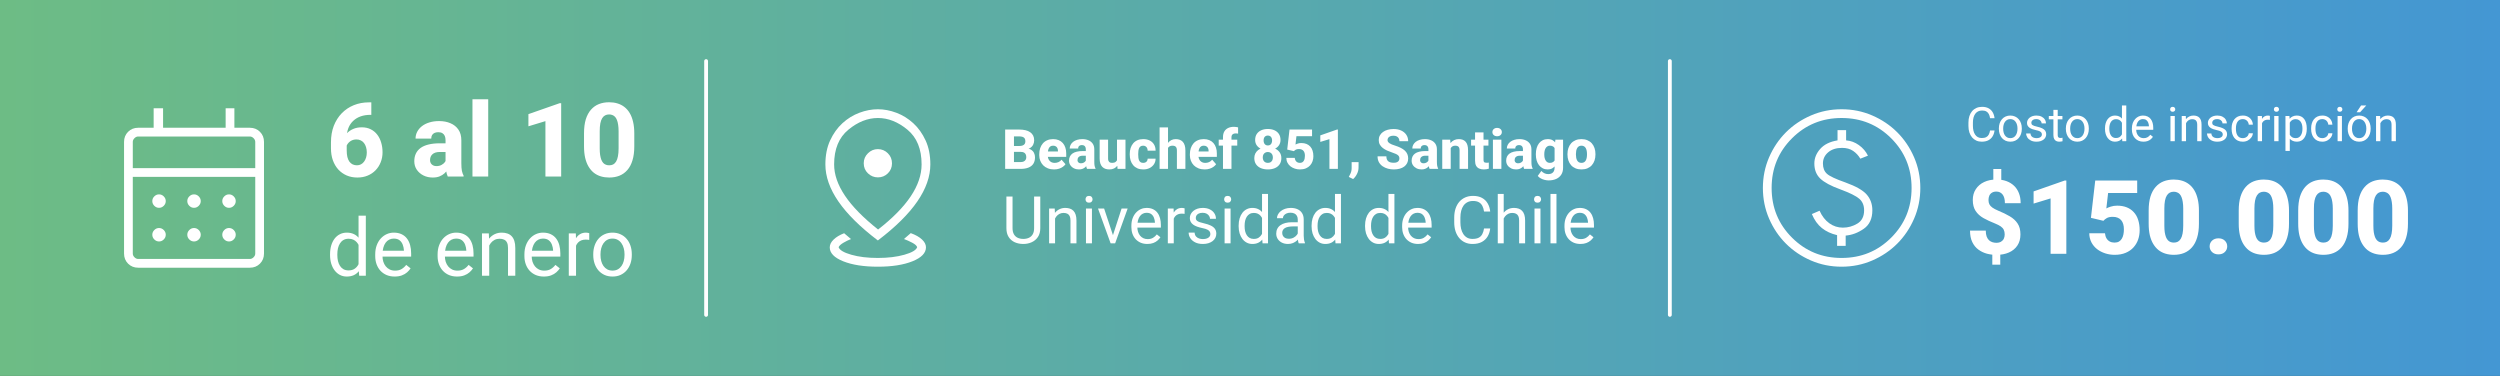 <svg width="1310" height="197" viewBox="0 0 1310 197" fill="none" xmlns="http://www.w3.org/2000/svg">
<rect x="0" y="0" width="1310" height="197" fill="#333333" stroke="none"/>
<rect width="1310" height="197" fill="url(#paint0_linear_55_1305)"/>
<path d="M72.404 140.279C70.294 140.279 68.533 139.572 67.12 138.159C65.707 136.746 65 134.984 65 132.874V74.35C65 72.24 65.707 70.478 67.12 69.065C68.533 67.652 70.294 66.945 72.404 66.945H80.512V56.721H85.448V66.945H118.238V56.721H122.821V66.945H130.929C133.039 66.945 134.8 67.652 136.214 69.065C137.627 70.478 138.333 72.24 138.333 74.35V132.874C138.333 134.984 137.627 136.746 136.214 138.159C134.8 139.572 133.039 140.279 130.929 140.279H72.404ZM72.404 135.695H130.929C131.635 135.695 132.281 135.402 132.869 134.814C133.456 134.227 133.75 133.58 133.75 132.874V92.683H69.583V132.874C69.583 133.58 69.877 134.227 70.465 134.814C71.052 135.402 71.698 135.695 72.404 135.695ZM69.583 88.099H133.75V74.35C133.75 73.644 133.456 72.997 132.869 72.41C132.281 71.823 131.635 71.529 130.929 71.529H72.404C71.698 71.529 71.052 71.823 70.465 72.41C69.877 72.997 69.583 73.644 69.583 74.35V88.099ZM101.667 108.9C100.721 108.9 99.897 108.549 99.194 107.847C98.492 107.145 98.141 106.321 98.141 105.374C98.141 104.429 98.492 103.605 99.194 102.903C99.897 102.201 100.721 101.85 101.667 101.85C102.612 101.85 103.437 102.201 104.139 102.903C104.841 103.605 105.192 104.429 105.192 105.374C105.192 106.321 104.841 107.145 104.139 107.847C103.437 108.549 102.612 108.9 101.667 108.9ZM83.333 108.9C82.388 108.9 81.563 108.549 80.861 107.847C80.159 107.145 79.808 106.321 79.808 105.374C79.808 104.429 80.159 103.605 80.861 102.903C81.563 102.201 82.388 101.85 83.333 101.85C84.279 101.85 85.103 102.201 85.806 102.903C86.508 103.605 86.859 104.429 86.859 105.374C86.859 106.321 86.508 107.145 85.806 107.847C85.103 108.549 84.279 108.9 83.333 108.9ZM120 108.9C119.054 108.9 118.23 108.549 117.527 107.847C116.825 107.145 116.474 106.321 116.474 105.374C116.474 104.429 116.825 103.605 117.527 102.903C118.23 102.201 119.054 101.85 120 101.85C120.946 101.85 121.77 102.201 122.473 102.903C123.175 103.605 123.526 104.429 123.526 105.374C123.526 106.321 123.175 107.145 122.473 107.847C121.77 108.549 120.946 108.9 120 108.9ZM101.667 126.529C100.721 126.529 99.897 126.178 99.194 125.476C98.492 124.774 98.141 123.95 98.141 123.003C98.141 122.057 98.492 121.233 99.194 120.53C99.897 119.828 100.721 119.477 101.667 119.477C102.612 119.477 103.437 119.828 104.139 120.53C104.841 121.233 105.192 122.057 105.192 123.003C105.192 123.95 104.841 124.774 104.139 125.476C103.437 126.178 102.612 126.529 101.667 126.529ZM83.333 126.529C82.388 126.529 81.563 126.178 80.861 125.476C80.159 124.774 79.808 123.95 79.808 123.003C79.808 122.057 80.159 121.233 80.861 120.53C81.563 119.828 82.388 119.477 83.333 119.477C84.279 119.477 85.103 119.828 85.806 120.53C86.508 121.233 86.859 122.057 86.859 123.003C86.859 123.95 86.508 124.774 85.806 125.476C85.103 126.178 84.279 126.529 83.333 126.529ZM120 126.529C119.054 126.529 118.23 126.178 117.527 125.476C116.825 124.774 116.474 123.95 116.474 123.003C116.474 122.057 116.825 121.233 117.527 120.53C118.23 119.828 119.054 119.477 120 119.477C120.946 119.477 121.77 119.828 122.473 120.53C123.175 121.233 123.526 122.057 123.526 123.003C123.526 123.95 123.175 124.774 122.473 125.476C121.77 126.178 120.946 126.529 120 126.529Z" fill="white"/>
<path d="M193.307 53.635H194.572V60.174H194.098C192.252 60.174 190.564 60.438 189.035 60.965C187.523 61.492 186.214 62.274 185.106 63.312C183.999 64.331 183.146 65.597 182.549 67.108C181.969 68.603 181.679 70.325 181.679 72.276V78.815C181.679 80.134 181.793 81.285 182.021 82.269C182.268 83.236 182.619 84.045 183.076 84.695C183.551 85.328 184.122 85.811 184.79 86.145C185.458 86.462 186.214 86.62 187.058 86.62C187.813 86.62 188.508 86.453 189.141 86.119C189.773 85.785 190.318 85.311 190.775 84.695C191.232 84.08 191.584 83.368 191.83 82.56C192.076 81.733 192.199 80.837 192.199 79.87C192.199 78.851 192.067 77.928 191.804 77.102C191.558 76.258 191.197 75.537 190.723 74.939C190.266 74.342 189.703 73.885 189.035 73.568C188.367 73.234 187.629 73.067 186.82 73.067C185.66 73.067 184.658 73.331 183.814 73.858C182.971 74.386 182.32 75.062 181.863 75.889C181.406 76.715 181.169 77.559 181.151 78.42L178.963 76.601C178.963 75.405 179.2 74.228 179.675 73.067C180.167 71.89 180.861 70.826 181.758 69.877C182.654 68.91 183.753 68.145 185.054 67.583C186.372 67.003 187.875 66.713 189.562 66.713C191.338 66.713 192.902 67.056 194.256 67.741C195.609 68.409 196.743 69.341 197.657 70.536C198.589 71.731 199.283 73.129 199.74 74.728C200.215 76.311 200.452 78.007 200.452 79.817C200.452 81.681 200.127 83.421 199.477 85.038C198.844 86.638 197.947 88.035 196.787 89.231C195.627 90.426 194.238 91.357 192.621 92.025C191.021 92.693 189.237 93.027 187.269 93.027C185.229 93.027 183.366 92.667 181.679 91.946C180.009 91.226 178.55 90.197 177.302 88.861C176.071 87.508 175.113 85.891 174.428 84.01C173.76 82.129 173.426 80.019 173.426 77.682V74.597C173.426 71.397 173.918 68.515 174.902 65.948C175.904 63.382 177.293 61.185 179.068 59.356C180.861 57.511 182.971 56.096 185.396 55.111C187.822 54.127 190.459 53.635 193.307 53.635ZM233.464 85.697V73.463C233.464 72.602 233.332 71.863 233.068 71.248C232.805 70.633 232.392 70.149 231.829 69.798C231.267 69.446 230.537 69.27 229.641 69.27C228.885 69.27 228.226 69.402 227.663 69.666C227.118 69.93 226.696 70.308 226.397 70.8C226.116 71.292 225.976 71.898 225.976 72.619H217.749C217.749 71.336 218.039 70.141 218.619 69.033C219.199 67.926 220.025 66.95 221.098 66.106C222.188 65.263 223.488 64.612 225 64.155C226.512 63.681 228.208 63.443 230.089 63.443C232.321 63.443 234.308 63.821 236.048 64.577C237.806 65.315 239.194 66.432 240.214 67.926C241.233 69.402 241.743 71.266 241.743 73.516V85.46C241.743 87.183 241.84 88.536 242.033 89.52C242.244 90.487 242.543 91.331 242.93 92.052V92.5H234.624C234.237 91.674 233.947 90.654 233.754 89.441C233.561 88.211 233.464 86.963 233.464 85.697ZM234.492 75.098L234.545 79.633H230.458C229.544 79.633 228.753 79.747 228.085 79.976C227.435 80.204 226.907 80.52 226.503 80.925C226.099 81.311 225.8 81.769 225.606 82.296C225.431 82.806 225.343 83.368 225.343 83.983C225.343 84.564 225.483 85.091 225.765 85.565C226.046 86.022 226.433 86.383 226.925 86.647C227.417 86.91 227.988 87.042 228.639 87.042C229.711 87.042 230.625 86.831 231.381 86.409C232.154 85.987 232.752 85.478 233.174 84.88C233.596 84.265 233.807 83.693 233.807 83.166L235.784 86.594C235.468 87.297 235.081 88.026 234.624 88.782C234.167 89.52 233.587 90.215 232.884 90.865C232.181 91.498 231.328 92.017 230.326 92.421C229.342 92.825 228.155 93.027 226.767 93.027C224.974 93.027 223.348 92.667 221.889 91.946C220.43 91.208 219.261 90.197 218.382 88.914C217.521 87.631 217.09 86.154 217.09 84.484C217.09 82.99 217.362 81.663 217.907 80.503C218.452 79.343 219.27 78.358 220.359 77.55C221.467 76.741 222.855 76.135 224.525 75.731C226.195 75.309 228.146 75.098 230.379 75.098H234.492ZM255.823 52V92.5H247.57V52H255.823ZM294.056 54.083V92.5H285.803V63.47L276.891 66.186V59.805L293.238 54.083H294.056ZM332.367 69.877V76.706C332.367 79.519 332.051 81.953 331.418 84.01C330.803 86.066 329.906 87.763 328.729 89.099C327.568 90.435 326.18 91.428 324.562 92.078C322.963 92.711 321.188 93.027 319.236 93.027C317.672 93.027 316.213 92.825 314.859 92.421C313.506 92.017 312.284 91.393 311.194 90.549C310.122 89.688 309.199 88.615 308.426 87.332C307.652 86.049 307.055 84.519 306.633 82.744C306.229 80.969 306.026 78.956 306.026 76.706V69.877C306.026 67.029 306.334 64.586 306.949 62.547C307.582 60.508 308.487 58.82 309.665 57.484C310.843 56.148 312.231 55.164 313.831 54.531C315.448 53.898 317.232 53.582 319.184 53.582C320.748 53.582 322.198 53.784 323.534 54.188C324.888 54.593 326.109 55.217 327.199 56.06C328.289 56.904 329.212 57.968 329.968 59.251C330.741 60.534 331.33 62.063 331.734 63.839C332.156 65.597 332.367 67.609 332.367 69.877ZM324.141 77.734V68.796C324.141 67.478 324.062 66.335 323.903 65.368C323.763 64.384 323.552 63.549 323.271 62.863C323.007 62.178 322.673 61.624 322.269 61.202C321.864 60.78 321.398 60.473 320.871 60.279C320.361 60.068 319.799 59.963 319.184 59.963C318.41 59.963 317.716 60.121 317.101 60.438C316.485 60.754 315.967 61.255 315.545 61.94C315.123 62.608 314.798 63.514 314.569 64.656C314.358 65.781 314.253 67.161 314.253 68.796V77.734C314.253 79.053 314.323 80.204 314.464 81.189C314.622 82.173 314.833 83.017 315.097 83.72C315.378 84.405 315.721 84.968 316.125 85.407C316.529 85.829 316.995 86.137 317.522 86.33C318.05 86.523 318.621 86.62 319.236 86.62C320.01 86.62 320.695 86.471 321.293 86.172C321.891 85.856 322.4 85.355 322.822 84.669C323.262 83.966 323.587 83.043 323.798 81.9C324.026 80.758 324.141 79.369 324.141 77.734Z" fill="white"/>
<path d="M187.878 140.193V113H191.692V144.5H188.206L187.878 140.193ZM172.948 133.651V133.221C172.948 131.525 173.153 129.987 173.563 128.606C173.987 127.212 174.582 126.016 175.348 125.018C176.127 124.02 177.05 123.254 178.116 122.721C179.196 122.174 180.399 121.9 181.726 121.9C183.12 121.9 184.337 122.146 185.376 122.639C186.429 123.117 187.317 123.821 188.042 124.751C188.78 125.667 189.361 126.774 189.785 128.073C190.209 129.372 190.503 130.842 190.667 132.482V134.369C190.517 135.996 190.223 137.459 189.785 138.758C189.361 140.057 188.78 141.164 188.042 142.08C187.317 142.996 186.429 143.7 185.376 144.192C184.323 144.671 183.093 144.91 181.685 144.91C180.386 144.91 179.196 144.63 178.116 144.069C177.05 143.509 176.127 142.723 175.348 141.711C174.582 140.699 173.987 139.51 173.563 138.143C173.153 136.762 172.948 135.265 172.948 133.651ZM176.763 133.221V133.651C176.763 134.759 176.872 135.798 177.091 136.769C177.323 137.739 177.679 138.594 178.157 139.332C178.636 140.07 179.244 140.651 179.982 141.075C180.721 141.485 181.603 141.69 182.628 141.69C183.886 141.69 184.918 141.424 185.725 140.891C186.545 140.357 187.201 139.653 187.693 138.778C188.186 137.903 188.568 136.953 188.842 135.928V130.985C188.678 130.233 188.438 129.509 188.124 128.812C187.823 128.101 187.427 127.472 186.935 126.925C186.456 126.364 185.861 125.92 185.15 125.592C184.453 125.264 183.626 125.1 182.669 125.1C181.63 125.1 180.734 125.318 179.982 125.756C179.244 126.18 178.636 126.768 178.157 127.52C177.679 128.258 177.323 129.119 177.091 130.104C176.872 131.074 176.763 132.113 176.763 133.221ZM206.807 144.91C205.262 144.91 203.86 144.65 202.603 144.131C201.358 143.598 200.285 142.853 199.383 141.896C198.494 140.938 197.811 139.804 197.332 138.491C196.854 137.179 196.614 135.743 196.614 134.185V133.323C196.614 131.519 196.881 129.912 197.414 128.504C197.947 127.082 198.672 125.879 199.588 124.895C200.504 123.91 201.543 123.165 202.705 122.659C203.867 122.153 205.07 121.9 206.314 121.9C207.9 121.9 209.268 122.174 210.416 122.721C211.578 123.268 212.528 124.033 213.267 125.018C214.005 125.988 214.552 127.137 214.907 128.463C215.263 129.775 215.44 131.211 215.44 132.77V134.472H198.87V131.375H211.646V131.088C211.592 130.104 211.387 129.146 211.031 128.217C210.689 127.287 210.143 126.521 209.391 125.92C208.639 125.318 207.613 125.018 206.314 125.018C205.453 125.018 204.66 125.202 203.936 125.571C203.211 125.927 202.589 126.46 202.069 127.171C201.55 127.882 201.146 128.75 200.859 129.775C200.572 130.801 200.429 131.983 200.429 133.323V134.185C200.429 135.237 200.572 136.229 200.859 137.158C201.16 138.074 201.591 138.881 202.151 139.578C202.726 140.275 203.416 140.822 204.223 141.219C205.043 141.615 205.973 141.813 207.012 141.813C208.352 141.813 209.486 141.54 210.416 140.993C211.346 140.446 212.159 139.715 212.856 138.799L215.153 140.624C214.675 141.349 214.066 142.039 213.328 142.695C212.59 143.352 211.681 143.885 210.601 144.295C209.534 144.705 208.27 144.91 206.807 144.91ZM239.496 144.91C237.951 144.91 236.55 144.65 235.292 144.131C234.048 143.598 232.975 142.853 232.072 141.896C231.184 140.938 230.5 139.804 230.021 138.491C229.543 137.179 229.304 135.743 229.304 134.185V133.323C229.304 131.519 229.57 129.912 230.104 128.504C230.637 127.082 231.361 125.879 232.277 124.895C233.193 123.91 234.232 123.165 235.395 122.659C236.557 122.153 237.76 121.9 239.004 121.9C240.59 121.9 241.957 122.174 243.105 122.721C244.268 123.268 245.218 124.033 245.956 125.018C246.694 125.988 247.241 127.137 247.597 128.463C247.952 129.775 248.13 131.211 248.13 132.77V134.472H231.56V131.375H244.336V131.088C244.281 130.104 244.076 129.146 243.721 128.217C243.379 127.287 242.832 126.521 242.08 125.92C241.328 125.318 240.303 125.018 239.004 125.018C238.143 125.018 237.35 125.202 236.625 125.571C235.9 125.927 235.278 126.46 234.759 127.171C234.239 127.882 233.836 128.75 233.549 129.775C233.262 130.801 233.118 131.983 233.118 133.323V134.185C233.118 135.237 233.262 136.229 233.549 137.158C233.85 138.074 234.28 138.881 234.841 139.578C235.415 140.275 236.105 140.822 236.912 141.219C237.732 141.615 238.662 141.813 239.701 141.813C241.041 141.813 242.176 141.54 243.105 140.993C244.035 140.446 244.849 139.715 245.546 138.799L247.843 140.624C247.364 141.349 246.756 142.039 246.018 142.695C245.279 143.352 244.37 143.885 243.29 144.295C242.224 144.705 240.959 144.91 239.496 144.91ZM256.354 127.048V144.5H252.56V122.311H256.148L256.354 127.048ZM255.451 132.564L253.872 132.503C253.886 130.985 254.111 129.584 254.549 128.299C254.986 127 255.602 125.872 256.395 124.915C257.188 123.958 258.131 123.22 259.225 122.7C260.332 122.167 261.556 121.9 262.896 121.9C263.989 121.9 264.974 122.051 265.849 122.352C266.724 122.639 267.469 123.104 268.084 123.746C268.713 124.389 269.191 125.223 269.52 126.248C269.848 127.26 270.012 128.497 270.012 129.96V144.5H266.197V129.919C266.197 128.757 266.026 127.827 265.685 127.13C265.343 126.419 264.844 125.906 264.188 125.592C263.531 125.264 262.725 125.1 261.768 125.1C260.824 125.1 259.963 125.298 259.184 125.694C258.418 126.091 257.755 126.638 257.194 127.335C256.647 128.032 256.217 128.832 255.902 129.734C255.602 130.623 255.451 131.566 255.451 132.564ZM284.982 144.91C283.438 144.91 282.036 144.65 280.778 144.131C279.534 143.598 278.461 142.853 277.559 141.896C276.67 140.938 275.986 139.804 275.508 138.491C275.029 137.179 274.79 135.743 274.79 134.185V133.323C274.79 131.519 275.057 129.912 275.59 128.504C276.123 127.082 276.848 125.879 277.764 124.895C278.68 123.91 279.719 123.165 280.881 122.659C282.043 122.153 283.246 121.9 284.49 121.9C286.076 121.9 287.443 122.174 288.592 122.721C289.754 123.268 290.704 124.033 291.442 125.018C292.181 125.988 292.728 127.137 293.083 128.463C293.438 129.775 293.616 131.211 293.616 132.77V134.472H277.046V131.375H289.822V131.088C289.768 130.104 289.562 129.146 289.207 128.217C288.865 127.287 288.318 126.521 287.566 125.92C286.814 125.318 285.789 125.018 284.49 125.018C283.629 125.018 282.836 125.202 282.111 125.571C281.387 125.927 280.765 126.46 280.245 127.171C279.726 127.882 279.322 128.75 279.035 129.775C278.748 130.801 278.604 131.983 278.604 133.323V134.185C278.604 135.237 278.748 136.229 279.035 137.158C279.336 138.074 279.767 138.881 280.327 139.578C280.901 140.275 281.592 140.822 282.398 141.219C283.219 141.615 284.148 141.813 285.188 141.813C286.527 141.813 287.662 141.54 288.592 140.993C289.521 140.446 290.335 139.715 291.032 138.799L293.329 140.624C292.851 141.349 292.242 142.039 291.504 142.695C290.766 143.352 289.856 143.885 288.776 144.295C287.71 144.705 286.445 144.91 284.982 144.91ZM301.84 125.797V144.5H298.046V122.311H301.737L301.84 125.797ZM308.771 122.188L308.751 125.715C308.437 125.646 308.136 125.605 307.849 125.592C307.575 125.564 307.261 125.551 306.905 125.551C306.03 125.551 305.258 125.688 304.588 125.961C303.918 126.234 303.351 126.617 302.886 127.109C302.421 127.602 302.052 128.189 301.778 128.873C301.519 129.543 301.348 130.281 301.266 131.088L300.199 131.703C300.199 130.363 300.329 129.105 300.589 127.93C300.862 126.754 301.279 125.715 301.84 124.812C302.4 123.896 303.111 123.186 303.973 122.68C304.848 122.16 305.887 121.9 307.09 121.9C307.363 121.9 307.678 121.935 308.033 122.003C308.389 122.058 308.635 122.119 308.771 122.188ZM310.863 133.651V133.18C310.863 131.58 311.096 130.097 311.561 128.729C312.025 127.349 312.695 126.152 313.57 125.141C314.445 124.115 315.505 123.322 316.749 122.762C317.993 122.188 319.388 121.9 320.933 121.9C322.491 121.9 323.893 122.188 325.137 122.762C326.395 123.322 327.461 124.115 328.336 125.141C329.225 126.152 329.901 127.349 330.366 128.729C330.831 130.097 331.063 131.58 331.063 133.18V133.651C331.063 135.251 330.831 136.734 330.366 138.102C329.901 139.469 329.225 140.665 328.336 141.69C327.461 142.702 326.401 143.495 325.157 144.069C323.927 144.63 322.532 144.91 320.974 144.91C319.415 144.91 318.014 144.63 316.77 144.069C315.525 143.495 314.459 142.702 313.57 141.69C312.695 140.665 312.025 139.469 311.561 138.102C311.096 136.734 310.863 135.251 310.863 133.651ZM314.657 133.18V133.651C314.657 134.759 314.787 135.805 315.047 136.789C315.307 137.76 315.696 138.621 316.216 139.373C316.749 140.125 317.412 140.72 318.205 141.157C318.998 141.581 319.921 141.793 320.974 141.793C322.013 141.793 322.922 141.581 323.701 141.157C324.494 140.72 325.15 140.125 325.67 139.373C326.189 138.621 326.579 137.76 326.839 136.789C327.112 135.805 327.249 134.759 327.249 133.651V133.18C327.249 132.086 327.112 131.054 326.839 130.083C326.579 129.099 326.183 128.23 325.649 127.479C325.13 126.713 324.474 126.111 323.681 125.674C322.901 125.236 321.985 125.018 320.933 125.018C319.894 125.018 318.978 125.236 318.185 125.674C317.405 126.111 316.749 126.713 316.216 127.479C315.696 128.23 315.307 129.099 315.047 130.083C314.787 131.054 314.657 132.086 314.657 133.18Z" fill="white"/>
<path d="M370 32L370 165" stroke="white" stroke-width="2" stroke-linecap="round"/>
<path d="M460 139.75C452.608 139.75 446.559 138.807 441.852 136.92C437.145 135.034 434.792 132.598 434.792 129.614C434.792 128.192 435.463 126.83 436.806 125.528C438.148 124.227 439.989 123.121 442.328 122.21L445.933 125.269C444.658 125.75 443.34 126.388 441.979 127.181C440.619 127.974 439.768 128.756 439.428 129.526C439.951 131.042 442.169 132.361 446.083 133.483C449.996 134.606 454.621 135.167 459.956 135.167C465.291 135.167 469.935 134.606 473.886 133.483C477.838 132.361 480.075 131.042 480.599 129.526C480.358 128.738 479.48 127.948 477.963 127.155C476.447 126.361 475.013 125.723 473.662 125.241L477.24 122.157C479.791 123.086 481.756 124.201 483.137 125.502C484.518 126.803 485.208 128.161 485.208 129.574C485.208 132.571 482.855 135.016 478.148 136.909C473.441 138.803 467.392 139.75 460 139.75ZM460.115 120.271C467.736 114.342 473.441 108.541 477.231 102.868C481.021 97.195 482.917 91.619 482.917 86.142C482.917 78.118 480.449 72.061 475.512 67.969C470.577 63.879 465.421 61.833 460.044 61.833C454.667 61.833 449.497 63.881 444.531 67.976C439.566 72.071 437.083 78.135 437.083 86.168C437.083 91.445 438.969 96.897 442.741 102.524C446.514 108.15 452.305 114.066 460.115 120.271ZM460 126C450.768 118.989 443.876 112.18 439.326 105.573C434.775 98.966 432.5 92.494 432.5 86.157C432.5 81.371 433.327 77.183 434.981 73.595C436.635 70.008 438.785 67.001 441.428 64.574C444.073 62.147 447.03 60.32 450.301 59.093C453.571 57.864 456.808 57.25 460.014 57.25C463.219 57.25 466.452 57.864 469.713 59.093C472.974 60.32 475.927 62.147 478.572 64.574C481.215 67.001 483.365 70.011 485.019 73.603C486.673 77.195 487.5 81.375 487.5 86.142C487.5 92.482 485.225 98.956 480.674 105.565C476.124 112.174 469.232 118.986 460 126ZM460.044 92.947C462.066 92.947 463.798 92.241 465.24 90.828C466.683 89.414 467.404 87.668 467.404 85.588C467.404 83.507 466.679 81.746 465.228 80.303C463.779 78.861 462.036 78.14 460 78.14C458.008 78.14 456.276 78.865 454.804 80.314C453.332 81.764 452.596 83.507 452.596 85.543C452.596 87.653 453.332 89.414 454.804 90.828C456.276 92.241 458.022 92.947 460.044 92.947Z" fill="white"/>
<path d="M534.94 79.593H529.645L529.616 76.506H533.992C534.766 76.506 535.394 76.412 535.875 76.223C536.366 76.034 536.725 75.761 536.951 75.402C537.178 75.034 537.291 74.581 537.291 74.043C537.291 73.429 537.178 72.933 536.951 72.556C536.725 72.178 536.366 71.904 535.875 71.734C535.394 71.555 534.771 71.465 534.006 71.465H531.315V88.5H526.699V67.883H534.006C535.243 67.883 536.347 67.996 537.319 68.223C538.292 68.449 539.118 68.799 539.797 69.27C540.486 69.743 541.01 70.332 541.369 71.04C541.728 71.749 541.907 72.584 541.907 73.547C541.907 74.387 541.718 75.171 541.341 75.897C540.973 76.624 540.378 77.214 539.557 77.668C538.735 78.121 537.636 78.366 536.257 78.404L534.94 79.593ZM534.756 88.5H528.469L530.14 84.932H534.756C535.464 84.932 536.04 84.818 536.484 84.592C536.928 84.365 537.253 84.058 537.461 83.671C537.669 83.284 537.772 82.85 537.772 82.369C537.772 81.802 537.673 81.311 537.475 80.896C537.286 80.481 536.984 80.16 536.569 79.933C536.163 79.707 535.62 79.593 534.94 79.593H530.806L530.834 76.506H535.889L536.965 77.724C538.278 77.696 539.325 77.908 540.109 78.361C540.902 78.805 541.473 79.39 541.822 80.117C542.172 80.844 542.346 81.613 542.346 82.425C542.346 83.766 542.058 84.889 541.482 85.795C540.907 86.692 540.052 87.367 538.919 87.82C537.796 88.273 536.408 88.5 534.756 88.5ZM552.329 88.783C551.111 88.783 550.021 88.59 549.058 88.203C548.095 87.816 547.279 87.282 546.608 86.603C545.948 85.913 545.443 85.12 545.093 84.224C544.744 83.327 544.569 82.369 544.569 81.349V80.811C544.569 79.669 544.73 78.616 545.051 77.653C545.372 76.69 545.839 75.855 546.453 75.147C547.076 74.43 547.84 73.877 548.747 73.49C549.653 73.094 550.687 72.895 551.848 72.895C552.933 72.895 553.901 73.075 554.75 73.434C555.6 73.783 556.318 74.288 556.903 74.949C557.488 75.6 557.932 76.388 558.234 77.314C558.545 78.229 558.701 79.258 558.701 80.4V82.213H546.354V79.367H554.368V79.027C554.368 78.489 554.269 78.017 554.071 77.611C553.882 77.205 553.599 76.893 553.221 76.676C552.853 76.45 552.386 76.336 551.819 76.336C551.281 76.336 550.833 76.45 550.474 76.676C550.115 76.903 549.827 77.224 549.61 77.639C549.403 78.045 549.252 78.522 549.157 79.069C549.063 79.607 549.016 80.188 549.016 80.811V81.349C549.016 81.944 549.096 82.487 549.256 82.978C549.417 83.468 549.653 83.888 549.964 84.238C550.276 84.587 550.653 84.861 551.097 85.059C551.541 85.257 552.046 85.356 552.612 85.356C553.311 85.356 553.976 85.224 554.609 84.96C555.241 84.686 555.789 84.261 556.251 83.686L558.319 86.05C558.007 86.503 557.568 86.942 557.002 87.367C556.445 87.783 555.775 88.122 554.991 88.387C554.208 88.651 553.32 88.783 552.329 88.783ZM568.967 84.847V78.276C568.967 77.814 568.896 77.417 568.755 77.087C568.613 76.757 568.391 76.497 568.089 76.308C567.787 76.119 567.396 76.025 566.914 76.025C566.508 76.025 566.154 76.096 565.852 76.237C565.559 76.379 565.333 76.582 565.172 76.846C565.021 77.111 564.946 77.436 564.946 77.823H560.528C560.528 77.134 560.684 76.492 560.995 75.897C561.307 75.303 561.75 74.779 562.326 74.326C562.911 73.873 563.61 73.523 564.422 73.278C565.234 73.023 566.145 72.895 567.155 72.895C568.354 72.895 569.42 73.099 570.355 73.504C571.299 73.901 572.045 74.5 572.592 75.303C573.14 76.096 573.414 77.096 573.414 78.305V84.719C573.414 85.644 573.465 86.371 573.569 86.9C573.683 87.419 573.843 87.872 574.051 88.259V88.5H569.59C569.383 88.056 569.227 87.509 569.123 86.857C569.019 86.197 568.967 85.526 568.967 84.847ZM569.52 79.154L569.548 81.59H567.353C566.862 81.59 566.437 81.651 566.079 81.774C565.729 81.897 565.446 82.067 565.229 82.284C565.012 82.491 564.851 82.737 564.748 83.02C564.653 83.294 564.606 83.596 564.606 83.926C564.606 84.238 564.681 84.521 564.833 84.776C564.984 85.021 565.191 85.215 565.456 85.356C565.72 85.498 566.027 85.569 566.376 85.569C566.952 85.569 567.443 85.456 567.849 85.229C568.264 85.002 568.585 84.729 568.812 84.408C569.038 84.077 569.151 83.77 569.151 83.487L570.213 85.328C570.043 85.706 569.836 86.097 569.59 86.503C569.345 86.9 569.033 87.273 568.656 87.622C568.278 87.962 567.82 88.24 567.282 88.457C566.754 88.675 566.116 88.783 565.371 88.783C564.408 88.783 563.535 88.59 562.751 88.203C561.967 87.806 561.34 87.263 560.868 86.574C560.405 85.885 560.174 85.092 560.174 84.195C560.174 83.393 560.32 82.68 560.613 82.057C560.905 81.434 561.344 80.905 561.93 80.471C562.524 80.037 563.27 79.711 564.167 79.494C565.064 79.268 566.112 79.154 567.311 79.154H569.52ZM585.308 84.804V73.179H589.754V88.5H585.591L585.308 84.804ZM585.775 81.675L586.993 81.647C586.993 82.675 586.87 83.624 586.625 84.493C586.389 85.361 586.03 86.116 585.549 86.758C585.077 87.4 584.487 87.901 583.779 88.259C583.08 88.609 582.264 88.783 581.329 88.783C580.574 88.783 579.88 88.679 579.248 88.472C578.625 88.255 578.086 87.919 577.633 87.466C577.18 87.004 576.831 86.414 576.585 85.696C576.34 84.969 576.217 84.101 576.217 83.091V73.179H580.635V83.119C580.635 83.516 580.682 83.856 580.777 84.139C580.881 84.412 581.018 84.639 581.188 84.818C581.367 84.998 581.584 85.13 581.839 85.215C582.103 85.3 582.391 85.342 582.703 85.342C583.486 85.342 584.1 85.182 584.543 84.861C584.997 84.53 585.313 84.091 585.492 83.544C585.681 82.987 585.775 82.364 585.775 81.675ZM599.029 85.342C599.501 85.342 599.912 85.253 600.261 85.073C600.611 84.894 600.88 84.644 601.068 84.323C601.267 83.992 601.366 83.596 601.366 83.133H605.529C605.529 84.247 605.241 85.229 604.665 86.079C604.099 86.928 603.334 87.594 602.371 88.075C601.408 88.547 600.323 88.783 599.114 88.783C597.925 88.783 596.886 88.59 595.999 88.203C595.112 87.806 594.371 87.254 593.776 86.546C593.181 85.838 592.733 85.017 592.431 84.082C592.138 83.138 591.992 82.118 591.992 81.023V80.655C591.992 79.57 592.138 78.555 592.431 77.611C592.733 76.667 593.181 75.841 593.776 75.133C594.371 74.425 595.107 73.877 595.985 73.49C596.872 73.094 597.911 72.895 599.1 72.895C600.356 72.895 601.465 73.136 602.428 73.618C603.4 74.099 604.16 74.793 604.708 75.699C605.255 76.596 605.529 77.677 605.529 78.942H601.366C601.366 78.451 601.276 78.012 601.097 77.625C600.927 77.228 600.662 76.917 600.304 76.69C599.954 76.454 599.52 76.336 599.001 76.336C598.463 76.336 598.019 76.454 597.67 76.69C597.33 76.917 597.07 77.233 596.891 77.639C596.712 78.045 596.589 78.508 596.523 79.027C596.457 79.537 596.424 80.079 596.424 80.655V81.023C596.424 81.609 596.457 82.166 596.523 82.694C596.589 83.213 596.712 83.671 596.891 84.068C597.08 84.464 597.344 84.776 597.684 85.002C598.024 85.229 598.472 85.342 599.029 85.342ZM612.042 66.75V88.5H607.625V66.75H612.042ZM611.462 80.301L610.357 80.33C610.357 79.253 610.49 78.267 610.754 77.37C611.028 76.464 611.415 75.676 611.915 75.005C612.415 74.335 613.015 73.816 613.713 73.448C614.421 73.08 615.2 72.895 616.05 72.895C616.805 72.895 617.494 73.004 618.117 73.221C618.74 73.438 619.278 73.783 619.731 74.255C620.185 74.727 620.534 75.345 620.779 76.11C621.025 76.874 621.147 77.804 621.147 78.899V88.5H616.701V78.871C616.701 78.22 616.607 77.71 616.418 77.342C616.239 76.974 615.974 76.714 615.625 76.563C615.285 76.412 614.87 76.336 614.379 76.336C613.803 76.336 613.326 76.44 612.949 76.648C612.571 76.846 612.274 77.125 612.057 77.483C611.84 77.842 611.684 78.262 611.589 78.744C611.504 79.225 611.462 79.744 611.462 80.301ZM631.258 88.783C630.04 88.783 628.95 88.59 627.987 88.203C627.024 87.816 626.207 87.282 625.537 86.603C624.876 85.913 624.371 85.12 624.022 84.224C623.673 83.327 623.498 82.369 623.498 81.349V80.811C623.498 79.669 623.659 78.616 623.979 77.653C624.3 76.69 624.768 75.855 625.381 75.147C626.004 74.43 626.769 73.877 627.675 73.49C628.582 73.094 629.615 72.895 630.776 72.895C631.862 72.895 632.83 73.075 633.679 73.434C634.529 73.783 635.246 74.288 635.832 74.949C636.417 75.6 636.861 76.388 637.163 77.314C637.474 78.229 637.63 79.258 637.63 80.4V82.213H625.282V79.367H633.297V79.027C633.297 78.489 633.198 78.017 633 77.611C632.811 77.205 632.528 76.893 632.15 76.676C631.782 76.45 631.314 76.336 630.748 76.336C630.21 76.336 629.762 76.45 629.403 76.676C629.044 76.903 628.756 77.224 628.539 77.639C628.331 78.045 628.18 78.522 628.086 79.069C627.992 79.607 627.944 80.188 627.944 80.811V81.349C627.944 81.944 628.025 82.487 628.185 82.978C628.346 83.468 628.582 83.888 628.893 84.238C629.205 84.587 629.582 84.861 630.026 85.059C630.47 85.257 630.975 85.356 631.541 85.356C632.24 85.356 632.905 85.224 633.538 84.96C634.17 84.686 634.718 84.261 635.18 83.686L637.248 86.05C636.936 86.503 636.497 86.942 635.931 87.367C635.374 87.783 634.703 88.122 633.92 88.387C633.136 88.651 632.249 88.783 631.258 88.783ZM645.291 88.5H640.844V71.876C640.844 70.696 641.076 69.705 641.538 68.902C642.01 68.1 642.676 67.491 643.535 67.076C644.394 66.66 645.409 66.453 646.579 66.453C646.985 66.453 647.363 66.481 647.712 66.538C648.071 66.585 648.42 66.651 648.76 66.736V70.035C648.58 69.988 648.396 69.955 648.208 69.936C648.019 69.917 647.792 69.908 647.528 69.908C647.056 69.908 646.65 69.983 646.31 70.134C645.98 70.276 645.725 70.498 645.545 70.8C645.375 71.092 645.291 71.451 645.291 71.876V88.5ZM648.321 73.179V76.28H638.607V73.179H648.321ZM671.43 82.836C671.43 84.139 671.123 85.234 670.51 86.121C669.896 87.008 669.056 87.674 667.989 88.118C666.932 88.561 665.724 88.783 664.364 88.783C663.014 88.783 661.801 88.561 660.725 88.118C659.658 87.674 658.813 87.008 658.19 86.121C657.567 85.234 657.256 84.139 657.256 82.836C657.256 81.949 657.431 81.151 657.78 80.443C658.139 79.735 658.634 79.131 659.267 78.63C659.909 78.13 660.659 77.748 661.518 77.483C662.387 77.219 663.326 77.087 664.336 77.087C665.695 77.087 666.908 77.323 667.975 77.795C669.051 78.257 669.896 78.918 670.51 79.777C671.123 80.636 671.43 81.656 671.43 82.836ZM666.984 82.51C666.984 81.906 666.871 81.396 666.644 80.981C666.427 80.556 666.12 80.231 665.724 80.004C665.327 79.768 664.865 79.65 664.336 79.65C663.807 79.65 663.345 79.768 662.948 80.004C662.552 80.231 662.24 80.556 662.014 80.981C661.797 81.396 661.688 81.906 661.688 82.51C661.688 83.096 661.801 83.605 662.028 84.04C662.254 84.464 662.566 84.79 662.962 85.017C663.359 85.234 663.826 85.342 664.364 85.342C664.902 85.342 665.365 85.234 665.752 85.017C666.139 84.79 666.441 84.464 666.658 84.04C666.875 83.605 666.984 83.096 666.984 82.51ZM670.991 73.363C670.991 74.43 670.708 75.369 670.142 76.181C669.585 76.983 668.806 77.611 667.805 78.064C666.805 78.508 665.658 78.73 664.364 78.73C663.071 78.73 661.919 78.508 660.909 78.064C659.909 77.611 659.12 76.983 658.544 76.181C657.978 75.369 657.695 74.43 657.695 73.363C657.695 72.117 657.978 71.064 658.544 70.205C659.12 69.346 659.909 68.695 660.909 68.251C661.91 67.807 663.052 67.585 664.336 67.585C665.639 67.585 666.79 67.807 667.791 68.251C668.792 68.695 669.575 69.346 670.142 70.205C670.708 71.064 670.991 72.117 670.991 73.363ZM666.573 73.589C666.573 73.07 666.484 72.622 666.304 72.244C666.134 71.857 665.884 71.56 665.554 71.352C665.223 71.135 664.817 71.026 664.336 71.026C663.873 71.026 663.477 71.13 663.146 71.338C662.816 71.536 662.561 71.829 662.382 72.216C662.212 72.593 662.127 73.051 662.127 73.589C662.127 74.118 662.212 74.581 662.382 74.977C662.561 75.364 662.816 75.671 663.146 75.897C663.486 76.115 663.892 76.223 664.364 76.223C664.846 76.223 665.247 76.115 665.568 75.897C665.898 75.671 666.148 75.364 666.318 74.977C666.488 74.581 666.573 74.118 666.573 73.589ZM678.015 79.211L674.503 78.376L675.707 67.883H687.516V71.38H679.332L678.836 75.728C679.091 75.576 679.492 75.411 680.04 75.232C680.587 75.043 681.201 74.949 681.88 74.949C682.89 74.949 683.787 75.105 684.571 75.416C685.354 75.728 686.015 76.181 686.553 76.775C687.101 77.361 687.511 78.083 687.785 78.942C688.068 79.801 688.21 80.778 688.21 81.873C688.21 82.779 688.068 83.648 687.785 84.478C687.502 85.3 687.068 86.036 686.482 86.688C685.907 87.329 685.175 87.839 684.288 88.217C683.4 88.594 682.357 88.783 681.158 88.783C680.252 88.783 679.374 88.646 678.524 88.373C677.675 88.099 676.91 87.702 676.23 87.183C675.56 86.654 675.027 86.013 674.63 85.257C674.243 84.502 674.045 83.653 674.036 82.709H678.454C678.501 83.256 678.638 83.728 678.864 84.124C679.091 84.512 679.398 84.814 679.785 85.031C680.172 85.238 680.62 85.342 681.13 85.342C681.621 85.342 682.036 85.248 682.376 85.059C682.716 84.861 682.985 84.592 683.183 84.252C683.391 83.912 683.542 83.516 683.636 83.062C683.731 82.609 683.778 82.123 683.778 81.604C683.778 81.066 683.716 80.585 683.594 80.16C683.471 79.725 683.282 79.357 683.027 79.055C682.772 78.744 682.447 78.508 682.05 78.347C681.663 78.177 681.196 78.092 680.648 78.092C679.931 78.092 679.369 78.21 678.963 78.446C678.557 78.682 678.241 78.937 678.015 79.211ZM701.053 67.869V88.5H696.621V72.91L691.835 74.368V70.941L700.614 67.869H701.053ZM711.9 84.974L711.872 87.863C711.872 88.958 711.603 90.048 711.064 91.134C710.526 92.229 709.851 93.126 709.04 93.824L706.774 92.706C706.991 92.271 707.213 91.832 707.439 91.389C707.675 90.954 707.869 90.473 708.02 89.944C708.181 89.416 708.261 88.797 708.261 88.089V84.974H711.9ZM733.282 83.062C733.282 82.713 733.23 82.402 733.126 82.128C733.022 81.845 732.833 81.585 732.56 81.349C732.286 81.113 731.899 80.877 731.398 80.641C730.898 80.396 730.242 80.145 729.43 79.891C728.505 79.588 727.622 79.249 726.782 78.871C725.951 78.484 725.21 78.036 724.559 77.526C723.908 77.016 723.393 76.421 723.016 75.742C722.647 75.062 722.463 74.269 722.463 73.363C722.463 72.485 722.657 71.692 723.044 70.984C723.431 70.276 723.974 69.672 724.672 69.171C725.371 68.662 726.192 68.275 727.136 68.01C728.08 67.737 729.119 67.6 730.251 67.6C731.762 67.6 733.088 67.869 734.23 68.407C735.382 68.935 736.279 69.681 736.921 70.644C737.563 71.597 737.884 72.707 737.884 73.972H733.296C733.296 73.415 733.178 72.924 732.942 72.499C732.715 72.065 732.366 71.725 731.894 71.48C731.431 71.234 730.851 71.111 730.152 71.111C729.473 71.111 728.902 71.215 728.439 71.423C727.986 71.621 727.641 71.895 727.405 72.244C727.179 72.593 727.065 72.976 727.065 73.391C727.065 73.722 727.15 74.024 727.32 74.297C727.5 74.562 727.755 74.812 728.085 75.048C728.425 75.274 728.84 75.492 729.331 75.699C729.822 75.907 730.384 76.105 731.016 76.294C732.121 76.643 733.098 77.03 733.947 77.455C734.806 77.88 735.528 78.361 736.114 78.899C736.699 79.438 737.138 80.046 737.431 80.726C737.733 81.406 737.884 82.175 737.884 83.034C737.884 83.95 737.704 84.762 737.346 85.47C736.996 86.178 736.487 86.782 735.816 87.282C735.156 87.773 734.363 88.146 733.438 88.401C732.512 88.656 731.479 88.783 730.336 88.783C729.298 88.783 728.274 88.651 727.264 88.387C726.254 88.113 725.338 87.698 724.517 87.141C723.705 86.584 723.053 85.876 722.562 85.017C722.081 84.148 721.84 83.119 721.84 81.93H726.457C726.457 82.553 726.546 83.081 726.726 83.516C726.905 83.94 727.16 84.285 727.49 84.549C727.83 84.814 728.241 85.002 728.722 85.116C729.204 85.229 729.742 85.286 730.336 85.286C731.026 85.286 731.583 85.191 732.007 85.002C732.442 84.804 732.763 84.535 732.97 84.195C733.178 83.856 733.282 83.478 733.282 83.062ZM748.49 84.847V78.276C748.49 77.814 748.419 77.417 748.277 77.087C748.136 76.757 747.914 76.497 747.612 76.308C747.31 76.119 746.918 76.025 746.437 76.025C746.031 76.025 745.677 76.096 745.375 76.237C745.082 76.379 744.855 76.582 744.695 76.846C744.544 77.111 744.468 77.436 744.468 77.823H740.05C740.05 77.134 740.206 76.492 740.518 75.897C740.829 75.303 741.273 74.779 741.849 74.326C742.434 73.873 743.132 73.523 743.944 73.278C744.756 73.023 745.667 72.895 746.677 72.895C747.876 72.895 748.943 73.099 749.877 73.504C750.821 73.901 751.567 74.5 752.115 75.303C752.662 76.096 752.936 77.096 752.936 78.305V84.719C752.936 85.644 752.988 86.371 753.092 86.9C753.205 87.419 753.366 87.872 753.573 88.259V88.5H749.113C748.905 88.056 748.749 87.509 748.646 86.857C748.542 86.197 748.49 85.526 748.49 84.847ZM749.042 79.154L749.07 81.59H746.875C746.385 81.59 745.96 81.651 745.601 81.774C745.252 81.897 744.969 82.067 744.751 82.284C744.534 82.491 744.374 82.737 744.27 83.02C744.176 83.294 744.128 83.596 744.128 83.926C744.128 84.238 744.204 84.521 744.355 84.776C744.506 85.021 744.714 85.215 744.978 85.356C745.242 85.498 745.549 85.569 745.898 85.569C746.474 85.569 746.965 85.456 747.371 85.229C747.786 85.002 748.107 84.729 748.334 84.408C748.561 84.077 748.674 83.77 748.674 83.487L749.736 85.328C749.566 85.706 749.358 86.097 749.113 86.503C748.867 86.9 748.556 87.273 748.178 87.622C747.801 87.962 747.343 88.24 746.805 88.457C746.276 88.675 745.639 88.783 744.893 88.783C743.93 88.783 743.057 88.59 742.273 88.203C741.49 87.806 740.862 87.263 740.39 86.574C739.928 85.885 739.696 85.092 739.696 84.195C739.696 83.393 739.843 82.68 740.135 82.057C740.428 81.434 740.867 80.905 741.452 80.471C742.047 80.037 742.793 79.711 743.689 79.494C744.586 79.268 745.634 79.154 746.833 79.154H749.042ZM760.172 76.45V88.5H755.74V73.179H759.903L760.172 76.45ZM759.591 80.301L758.487 80.33C758.487 79.178 758.628 78.144 758.912 77.228C759.195 76.313 759.596 75.534 760.115 74.892C760.644 74.241 761.272 73.745 761.999 73.405C762.735 73.065 763.547 72.895 764.434 72.895C765.152 72.895 765.808 72.999 766.402 73.207C766.997 73.415 767.507 73.75 767.932 74.212C768.366 74.665 768.696 75.27 768.923 76.025C769.149 76.771 769.263 77.691 769.263 78.786V88.5H764.816V78.772C764.816 78.13 764.727 77.634 764.547 77.285C764.368 76.936 764.104 76.69 763.754 76.549C763.415 76.407 762.999 76.336 762.508 76.336C761.989 76.336 761.545 76.44 761.177 76.648C760.809 76.846 760.507 77.125 760.271 77.483C760.035 77.842 759.86 78.262 759.747 78.744C759.643 79.225 759.591 79.744 759.591 80.301ZM779.939 73.179V76.28H770.849V73.179H779.939ZM772.93 69.384H777.362V83.7C777.362 84.124 777.414 84.45 777.518 84.677C777.622 84.903 777.792 85.064 778.028 85.158C778.264 85.243 778.566 85.286 778.934 85.286C779.198 85.286 779.425 85.276 779.614 85.257C779.803 85.238 779.977 85.215 780.138 85.186V88.387C779.76 88.509 779.359 88.604 778.934 88.67C778.509 88.745 778.047 88.783 777.546 88.783C776.593 88.783 775.767 88.627 775.068 88.316C774.379 88.004 773.851 87.513 773.482 86.843C773.114 86.164 772.93 85.281 772.93 84.195V69.384ZM786.722 73.179V88.5H782.29V73.179H786.722ZM782.021 69.214C782.021 68.572 782.248 68.048 782.701 67.642C783.154 67.227 783.749 67.019 784.485 67.019C785.221 67.019 785.816 67.227 786.269 67.642C786.732 68.048 786.963 68.572 786.963 69.214C786.963 69.846 786.732 70.37 786.269 70.786C785.816 71.192 785.221 71.394 784.485 71.394C783.749 71.394 783.154 71.192 782.701 70.786C782.248 70.37 782.021 69.846 782.021 69.214ZM798.022 84.847V78.276C798.022 77.814 797.951 77.417 797.81 77.087C797.668 76.757 797.446 76.497 797.144 76.308C796.842 76.119 796.45 76.025 795.969 76.025C795.563 76.025 795.209 76.096 794.907 76.237C794.614 76.379 794.388 76.582 794.227 76.846C794.076 77.111 794 77.436 794 77.823H789.583C789.583 77.134 789.738 76.492 790.05 75.897C790.361 75.303 790.805 74.779 791.381 74.326C791.966 73.873 792.665 73.523 793.477 73.278C794.288 73.023 795.199 72.895 796.209 72.895C797.408 72.895 798.475 73.099 799.41 73.504C800.354 73.901 801.099 74.5 801.647 75.303C802.194 76.096 802.468 77.096 802.468 78.305V84.719C802.468 85.644 802.52 86.371 802.624 86.9C802.737 87.419 802.898 87.872 803.105 88.259V88.5H798.645C798.437 88.056 798.282 87.509 798.178 86.857C798.074 86.197 798.022 85.526 798.022 84.847ZM798.574 79.154L798.603 81.59H796.408C795.917 81.59 795.492 81.651 795.133 81.774C794.784 81.897 794.501 82.067 794.284 82.284C794.067 82.491 793.906 82.737 793.802 83.02C793.708 83.294 793.661 83.596 793.661 83.926C793.661 84.238 793.736 84.521 793.887 84.776C794.038 85.021 794.246 85.215 794.51 85.356C794.775 85.498 795.081 85.569 795.431 85.569C796.007 85.569 796.497 85.456 796.903 85.229C797.319 85.002 797.64 84.729 797.866 84.408C798.093 84.077 798.206 83.77 798.206 83.487L799.268 85.328C799.098 85.706 798.89 86.097 798.645 86.503C798.4 86.9 798.088 87.273 797.71 87.622C797.333 87.962 796.875 88.24 796.337 88.457C795.808 88.675 795.171 88.783 794.425 88.783C793.462 88.783 792.589 88.59 791.806 88.203C791.022 87.806 790.394 87.263 789.922 86.574C789.46 85.885 789.229 85.092 789.229 84.195C789.229 83.393 789.375 82.68 789.667 82.057C789.96 81.434 790.399 80.905 790.984 80.471C791.579 80.037 792.325 79.711 793.222 79.494C794.118 79.268 795.166 79.154 796.365 79.154H798.574ZM815.028 73.179H819.05V87.948C819.05 89.354 818.729 90.549 818.087 91.53C817.454 92.512 816.572 93.258 815.439 93.768C814.306 94.277 812.98 94.532 811.46 94.532C810.799 94.532 810.11 94.442 809.393 94.263C808.675 94.093 808 93.834 807.368 93.484C806.735 93.144 806.207 92.71 805.782 92.182L807.665 89.576C808.099 90.067 808.618 90.463 809.223 90.766C809.827 91.077 810.516 91.233 811.29 91.233C811.998 91.233 812.597 91.106 813.088 90.851C813.579 90.596 813.952 90.223 814.207 89.732C814.471 89.241 814.604 88.646 814.604 87.948V76.761L815.028 73.179ZM804.791 81.023V80.726C804.791 79.565 804.932 78.508 805.215 77.554C805.499 76.591 805.909 75.765 806.447 75.076C806.995 74.378 807.651 73.84 808.416 73.462C809.19 73.084 810.058 72.895 811.021 72.895C812.059 72.895 812.918 73.094 813.598 73.49C814.278 73.877 814.83 74.425 815.255 75.133C815.68 75.831 816.015 76.657 816.26 77.611C816.506 78.555 816.704 79.579 816.855 80.684V81.193C816.704 82.251 816.487 83.237 816.204 84.153C815.92 85.069 815.552 85.876 815.099 86.574C814.646 87.263 814.08 87.806 813.4 88.203C812.73 88.59 811.927 88.783 810.993 88.783C810.039 88.783 809.18 88.59 808.416 88.203C807.651 87.816 806.995 87.273 806.447 86.574C805.909 85.876 805.499 85.054 805.215 84.11C804.932 83.166 804.791 82.137 804.791 81.023ZM809.208 80.726V81.023C809.208 81.628 809.265 82.189 809.378 82.709C809.501 83.228 809.681 83.686 809.917 84.082C810.162 84.478 810.464 84.79 810.823 85.017C811.191 85.234 811.62 85.342 812.111 85.342C812.829 85.342 813.409 85.191 813.853 84.889C814.306 84.578 814.637 84.148 814.844 83.601C815.061 83.053 815.175 82.416 815.184 81.689V80.202C815.184 79.598 815.123 79.055 815 78.574C814.877 78.092 814.693 77.686 814.448 77.356C814.212 77.026 813.9 76.775 813.513 76.606C813.136 76.426 812.678 76.336 812.14 76.336C811.658 76.336 811.233 76.45 810.865 76.676C810.497 76.893 810.19 77.2 809.945 77.597C809.699 77.993 809.515 78.46 809.393 78.999C809.27 79.527 809.208 80.103 809.208 80.726ZM821.358 80.995V80.698C821.358 79.574 821.518 78.541 821.839 77.597C822.16 76.643 822.632 75.817 823.255 75.119C823.878 74.42 824.643 73.877 825.549 73.49C826.456 73.094 827.494 72.895 828.665 72.895C829.854 72.895 830.902 73.094 831.808 73.49C832.724 73.877 833.493 74.42 834.116 75.119C834.739 75.817 835.211 76.643 835.532 77.597C835.853 78.541 836.014 79.574 836.014 80.698V80.995C836.014 82.109 835.853 83.143 835.532 84.096C835.211 85.04 834.739 85.866 834.116 86.574C833.493 87.273 832.729 87.816 831.822 88.203C830.916 88.59 829.873 88.783 828.693 88.783C827.522 88.783 826.479 88.59 825.563 88.203C824.648 87.816 823.878 87.273 823.255 86.574C822.632 85.866 822.16 85.04 821.839 84.096C821.518 83.143 821.358 82.109 821.358 80.995ZM825.79 80.698V80.995C825.79 81.599 825.837 82.166 825.932 82.694C826.035 83.223 826.201 83.686 826.427 84.082C826.654 84.478 826.951 84.79 827.319 85.017C827.697 85.234 828.155 85.342 828.693 85.342C829.231 85.342 829.684 85.234 830.052 85.017C830.42 84.79 830.718 84.478 830.944 84.082C831.171 83.686 831.331 83.223 831.426 82.694C831.53 82.166 831.582 81.599 831.582 80.995V80.698C831.582 80.103 831.53 79.546 831.426 79.027C831.331 78.498 831.171 78.031 830.944 77.625C830.718 77.219 830.416 76.903 830.038 76.676C829.67 76.45 829.212 76.336 828.665 76.336C828.136 76.336 827.688 76.45 827.319 76.676C826.951 76.903 826.654 77.219 826.427 77.625C826.201 78.031 826.035 78.498 825.932 79.027C825.837 79.546 825.79 80.103 825.79 80.698Z" fill="white"/>
<path d="M541.872 102.984H545.105V119.569C545.105 121.41 544.695 122.943 543.875 124.166C543.056 125.39 541.967 126.31 540.609 126.928C539.262 127.534 537.797 127.837 536.214 127.837C534.553 127.837 533.049 127.534 531.702 126.928C530.366 126.31 529.305 125.39 528.519 124.166C527.745 122.943 527.357 121.41 527.357 119.569V102.984H530.573V119.569C530.573 120.849 530.809 121.904 531.281 122.735C531.752 123.566 532.409 124.183 533.251 124.587C534.104 124.991 535.092 125.193 536.214 125.193C537.348 125.193 538.336 124.991 539.178 124.587C540.031 124.183 540.693 123.566 541.164 122.735C541.636 121.904 541.872 120.849 541.872 119.569V102.984ZM552.85 113.171V127.5H549.735V109.281H552.682L552.85 113.171ZM552.109 117.7L550.813 117.65C550.824 116.404 551.009 115.253 551.368 114.198C551.728 113.132 552.233 112.205 552.884 111.42C553.535 110.634 554.309 110.028 555.207 109.601C556.117 109.163 557.121 108.945 558.221 108.945C559.119 108.945 559.928 109.068 560.646 109.315C561.364 109.551 561.976 109.932 562.481 110.46C562.998 110.988 563.391 111.672 563.66 112.514C563.929 113.345 564.064 114.361 564.064 115.562V127.5H560.932V115.528C560.932 114.574 560.792 113.811 560.511 113.238C560.231 112.655 559.821 112.234 559.282 111.975C558.743 111.706 558.081 111.571 557.295 111.571C556.521 111.571 555.814 111.734 555.174 112.06C554.545 112.385 554.001 112.834 553.54 113.407C553.091 113.979 552.738 114.636 552.48 115.377C552.233 116.106 552.109 116.881 552.109 117.7ZM572.18 109.281V127.5H569.048V109.281H572.18ZM568.812 104.449C568.812 103.944 568.964 103.517 569.267 103.169C569.581 102.821 570.042 102.647 570.648 102.647C571.243 102.647 571.697 102.821 572.012 103.169C572.337 103.517 572.5 103.944 572.5 104.449C572.5 104.931 572.337 105.347 572.012 105.695C571.697 106.032 571.243 106.2 570.648 106.2C570.042 106.2 569.581 106.032 569.267 105.695C568.964 105.347 568.812 104.931 568.812 104.449ZM582.721 124.688L587.705 109.281H590.887L584.337 127.5H582.249L582.721 124.688ZM578.562 109.281L583.697 124.772L584.051 127.5H581.963L575.362 109.281H578.562ZM601.209 127.837C599.94 127.837 598.79 127.623 597.757 127.197C596.735 126.759 595.854 126.147 595.113 125.362C594.384 124.576 593.822 123.644 593.43 122.566C593.037 121.489 592.84 120.31 592.84 119.03V118.323C592.84 116.842 593.059 115.523 593.497 114.366C593.935 113.199 594.53 112.211 595.282 111.403C596.034 110.595 596.887 109.983 597.841 109.568C598.795 109.152 599.783 108.945 600.805 108.945C602.107 108.945 603.229 109.169 604.172 109.618C605.126 110.067 605.907 110.696 606.513 111.504C607.119 112.301 607.568 113.244 607.86 114.333C608.152 115.41 608.298 116.589 608.298 117.869V119.266H594.692V116.724H605.183V116.488C605.138 115.68 604.969 114.894 604.677 114.131C604.397 113.367 603.948 112.739 603.33 112.245C602.713 111.751 601.871 111.504 600.805 111.504C600.097 111.504 599.446 111.655 598.851 111.959C598.256 112.25 597.746 112.688 597.319 113.272C596.893 113.856 596.561 114.568 596.326 115.41C596.09 116.252 595.972 117.223 595.972 118.323V119.03C595.972 119.895 596.09 120.709 596.326 121.472C596.573 122.224 596.926 122.886 597.387 123.459C597.858 124.031 598.425 124.48 599.087 124.806C599.761 125.131 600.524 125.294 601.377 125.294C602.477 125.294 603.409 125.07 604.172 124.621C604.936 124.172 605.603 123.571 606.176 122.819L608.062 124.318C607.669 124.913 607.169 125.479 606.563 126.018C605.957 126.557 605.211 126.995 604.324 127.332C603.448 127.668 602.41 127.837 601.209 127.837ZM615.05 112.144V127.5H611.935V109.281H614.965L615.05 112.144ZM620.741 109.18L620.724 112.076C620.466 112.02 620.219 111.987 619.983 111.975C619.759 111.953 619.5 111.942 619.209 111.942C618.49 111.942 617.856 112.054 617.306 112.278C616.756 112.503 616.29 112.817 615.908 113.221C615.527 113.625 615.224 114.108 614.999 114.669C614.786 115.219 614.645 115.826 614.578 116.488L613.703 116.993C613.703 115.893 613.809 114.86 614.022 113.895C614.247 112.93 614.589 112.076 615.05 111.336C615.51 110.583 616.094 110 616.801 109.584C617.519 109.158 618.372 108.945 619.36 108.945C619.585 108.945 619.843 108.973 620.135 109.029C620.427 109.074 620.629 109.124 620.741 109.18ZM634.228 122.667C634.228 122.218 634.127 121.803 633.925 121.421C633.734 121.029 633.336 120.675 632.729 120.361C632.135 120.035 631.237 119.755 630.035 119.519C629.025 119.306 628.11 119.053 627.291 118.761C626.483 118.469 625.792 118.116 625.22 117.7C624.658 117.285 624.226 116.797 623.923 116.235C623.62 115.674 623.469 115.017 623.469 114.265C623.469 113.547 623.626 112.868 623.94 112.228C624.266 111.588 624.72 111.021 625.304 110.527C625.899 110.033 626.612 109.646 627.442 109.365C628.273 109.085 629.199 108.945 630.221 108.945C631.68 108.945 632.926 109.203 633.959 109.719C634.991 110.235 635.783 110.926 636.333 111.79C636.883 112.643 637.158 113.592 637.158 114.636H634.043C634.043 114.131 633.891 113.642 633.588 113.171C633.296 112.688 632.864 112.29 632.292 111.975C631.73 111.661 631.04 111.504 630.221 111.504C629.356 111.504 628.655 111.639 628.116 111.908C627.588 112.166 627.201 112.497 626.954 112.901C626.718 113.306 626.6 113.732 626.6 114.181C626.6 114.518 626.657 114.821 626.769 115.09C626.892 115.349 627.106 115.59 627.409 115.814C627.712 116.028 628.138 116.23 628.688 116.421C629.238 116.611 629.94 116.802 630.793 116.993C632.286 117.33 633.515 117.734 634.481 118.205C635.446 118.677 636.164 119.255 636.636 119.94C637.107 120.624 637.343 121.455 637.343 122.432C637.343 123.229 637.175 123.958 636.838 124.621C636.512 125.283 636.035 125.855 635.407 126.338C634.789 126.81 634.048 127.18 633.184 127.449C632.331 127.708 631.371 127.837 630.305 127.837C628.7 127.837 627.341 127.551 626.23 126.978C625.119 126.406 624.277 125.665 623.704 124.755C623.132 123.846 622.846 122.886 622.846 121.876H625.977C626.022 122.729 626.269 123.408 626.718 123.914C627.167 124.407 627.717 124.761 628.368 124.974C629.02 125.176 629.665 125.277 630.305 125.277C631.158 125.277 631.871 125.165 632.443 124.941C633.027 124.716 633.47 124.407 633.773 124.015C634.077 123.622 634.228 123.173 634.228 122.667ZM644.819 109.281V127.5H641.687V109.281H644.819ZM641.452 104.449C641.452 103.944 641.603 103.517 641.906 103.169C642.22 102.821 642.681 102.647 643.287 102.647C643.882 102.647 644.336 102.821 644.651 103.169C644.976 103.517 645.139 103.944 645.139 104.449C645.139 104.931 644.976 105.347 644.651 105.695C644.336 106.032 643.882 106.2 643.287 106.2C642.681 106.2 642.22 106.032 641.906 105.695C641.603 105.347 641.452 104.931 641.452 104.449ZM661.304 123.964V101.637H664.435V127.5H661.573L661.304 123.964ZM649.046 118.593V118.239C649.046 116.847 649.214 115.584 649.551 114.451C649.899 113.306 650.387 112.323 651.016 111.504C651.655 110.684 652.413 110.056 653.289 109.618C654.175 109.169 655.163 108.945 656.252 108.945C657.397 108.945 658.396 109.147 659.249 109.551C660.114 109.944 660.843 110.522 661.438 111.285C662.044 112.037 662.522 112.946 662.869 114.013C663.217 115.079 663.459 116.286 663.594 117.633V119.182C663.47 120.518 663.229 121.719 662.869 122.785C662.522 123.852 662.044 124.761 661.438 125.513C660.843 126.265 660.114 126.843 659.249 127.247C658.385 127.64 657.375 127.837 656.218 127.837C655.152 127.837 654.175 127.607 653.289 127.146C652.413 126.686 651.655 126.041 651.016 125.21C650.387 124.379 649.899 123.403 649.551 122.28C649.214 121.146 649.046 119.917 649.046 118.593ZM652.177 118.239V118.593C652.177 119.502 652.267 120.355 652.447 121.152C652.638 121.949 652.929 122.651 653.322 123.257C653.715 123.863 654.215 124.34 654.821 124.688C655.427 125.025 656.151 125.193 656.993 125.193C658.026 125.193 658.873 124.974 659.536 124.537C660.209 124.099 660.748 123.521 661.152 122.802C661.556 122.084 661.87 121.304 662.095 120.462V116.404C661.96 115.786 661.764 115.191 661.506 114.619C661.259 114.035 660.933 113.519 660.529 113.07C660.136 112.61 659.648 112.245 659.064 111.975C658.492 111.706 657.812 111.571 657.027 111.571C656.174 111.571 655.438 111.751 654.821 112.11C654.215 112.458 653.715 112.941 653.322 113.558C652.929 114.164 652.638 114.872 652.447 115.68C652.267 116.477 652.177 117.33 652.177 118.239ZM680.027 124.385V115.006C680.027 114.288 679.881 113.665 679.59 113.137C679.309 112.598 678.882 112.183 678.31 111.891C677.737 111.599 677.03 111.453 676.188 111.453C675.403 111.453 674.712 111.588 674.117 111.858C673.534 112.127 673.073 112.481 672.737 112.918C672.411 113.356 672.248 113.828 672.248 114.333H669.133C669.133 113.682 669.302 113.036 669.638 112.396C669.975 111.756 670.458 111.178 671.086 110.662C671.726 110.134 672.49 109.719 673.376 109.416C674.274 109.102 675.273 108.945 676.374 108.945C677.698 108.945 678.866 109.169 679.876 109.618C680.897 110.067 681.694 110.746 682.267 111.655C682.851 112.553 683.142 113.682 683.142 115.04V123.526C683.142 124.132 683.193 124.778 683.294 125.463C683.406 126.147 683.569 126.737 683.782 127.231V127.5H680.533C680.375 127.141 680.252 126.664 680.162 126.069C680.072 125.463 680.027 124.901 680.027 124.385ZM680.566 116.454L680.6 118.643H677.451C676.564 118.643 675.773 118.716 675.077 118.862C674.381 118.997 673.797 119.204 673.326 119.485C672.854 119.766 672.495 120.119 672.248 120.546C672.001 120.961 671.878 121.45 671.878 122.011C671.878 122.583 672.007 123.105 672.265 123.577C672.523 124.048 672.911 124.424 673.427 124.705C673.955 124.974 674.6 125.109 675.363 125.109C676.317 125.109 677.159 124.907 677.889 124.503C678.619 124.099 679.197 123.605 679.623 123.021C680.061 122.437 680.297 121.87 680.33 121.32L681.661 122.819C681.582 123.291 681.369 123.812 681.021 124.385C680.673 124.957 680.207 125.508 679.623 126.035C679.051 126.551 678.366 126.984 677.569 127.332C676.783 127.668 675.896 127.837 674.909 127.837C673.674 127.837 672.591 127.595 671.659 127.113C670.738 126.63 670.02 125.985 669.504 125.176C668.999 124.357 668.746 123.442 668.746 122.432C668.746 121.455 668.937 120.596 669.318 119.856C669.7 119.103 670.25 118.48 670.969 117.987C671.687 117.481 672.551 117.1 673.562 116.842C674.572 116.583 675.7 116.454 676.946 116.454H680.566ZM699.526 123.964V101.637H702.658V127.5H699.795L699.526 123.964ZM687.268 118.593V118.239C687.268 116.847 687.436 115.584 687.773 114.451C688.121 113.306 688.609 112.323 689.238 111.504C689.878 110.684 690.635 110.056 691.511 109.618C692.398 109.169 693.386 108.945 694.474 108.945C695.619 108.945 696.618 109.147 697.472 109.551C698.336 109.944 699.066 110.522 699.661 111.285C700.267 112.037 700.744 112.946 701.092 114.013C701.44 115.079 701.681 116.286 701.816 117.633V119.182C701.692 120.518 701.451 121.719 701.092 122.785C700.744 123.852 700.267 124.761 699.661 125.513C699.066 126.265 698.336 126.843 697.472 127.247C696.607 127.64 695.597 127.837 694.441 127.837C693.374 127.837 692.398 127.607 691.511 127.146C690.635 126.686 689.878 126.041 689.238 125.21C688.609 124.379 688.121 123.403 687.773 122.28C687.436 121.146 687.268 119.917 687.268 118.593ZM690.4 118.239V118.593C690.4 119.502 690.489 120.355 690.669 121.152C690.86 121.949 691.152 122.651 691.545 123.257C691.937 123.863 692.437 124.34 693.043 124.688C693.649 125.025 694.373 125.193 695.215 125.193C696.248 125.193 697.096 124.974 697.758 124.537C698.431 124.099 698.97 123.521 699.374 122.802C699.778 122.084 700.093 121.304 700.317 120.462V116.404C700.182 115.786 699.986 115.191 699.728 114.619C699.481 114.035 699.155 113.519 698.751 113.07C698.358 112.61 697.87 112.245 697.286 111.975C696.714 111.706 696.035 111.571 695.249 111.571C694.396 111.571 693.661 111.751 693.043 112.11C692.437 112.458 691.937 112.941 691.545 113.558C691.152 114.164 690.86 114.872 690.669 115.68C690.489 116.477 690.4 117.33 690.4 118.239ZM727.544 123.964V101.637H730.676V127.5H727.814L727.544 123.964ZM715.286 118.593V118.239C715.286 116.847 715.455 115.584 715.791 114.451C716.139 113.306 716.628 112.323 717.256 111.504C717.896 110.684 718.654 110.056 719.529 109.618C720.416 109.169 721.404 108.945 722.493 108.945C723.638 108.945 724.637 109.147 725.49 109.551C726.354 109.944 727.084 110.522 727.679 111.285C728.285 112.037 728.762 112.946 729.11 114.013C729.458 115.079 729.699 116.286 729.834 117.633V119.182C729.711 120.518 729.469 121.719 729.11 122.785C728.762 123.852 728.285 124.761 727.679 125.513C727.084 126.265 726.354 126.843 725.49 127.247C724.626 127.64 723.615 127.837 722.459 127.837C721.393 127.837 720.416 127.607 719.529 127.146C718.654 126.686 717.896 126.041 717.256 125.21C716.628 124.379 716.139 123.403 715.791 122.28C715.455 121.146 715.286 119.917 715.286 118.593ZM718.418 118.239V118.593C718.418 119.502 718.508 120.355 718.687 121.152C718.878 121.949 719.17 122.651 719.563 123.257C719.956 123.863 720.455 124.34 721.062 124.688C721.668 125.025 722.392 125.193 723.234 125.193C724.266 125.193 725.114 124.974 725.776 124.537C726.45 124.099 726.989 123.521 727.393 122.802C727.797 122.084 728.111 121.304 728.336 120.462V116.404C728.201 115.786 728.004 115.191 727.746 114.619C727.499 114.035 727.174 113.519 726.77 113.07C726.377 112.61 725.888 112.245 725.305 111.975C724.732 111.706 724.053 111.571 723.267 111.571C722.414 111.571 721.679 111.751 721.062 112.11C720.455 112.458 719.956 112.941 719.563 113.558C719.17 114.164 718.878 114.872 718.687 115.68C718.508 116.477 718.418 117.33 718.418 118.239ZM743.086 127.837C741.817 127.837 740.667 127.623 739.634 127.197C738.612 126.759 737.731 126.147 736.99 125.362C736.261 124.576 735.699 123.644 735.307 122.566C734.914 121.489 734.717 120.31 734.717 119.03V118.323C734.717 116.842 734.936 115.523 735.374 114.366C735.812 113.199 736.407 112.211 737.159 111.403C737.911 110.595 738.764 109.983 739.718 109.568C740.672 109.152 741.66 108.945 742.682 108.945C743.984 108.945 745.106 109.169 746.049 109.618C747.003 110.067 747.783 110.696 748.39 111.504C748.996 112.301 749.445 113.244 749.737 114.333C750.029 115.41 750.174 116.589 750.174 117.869V119.266H736.569V116.724H747.059V116.488C747.015 115.68 746.846 114.894 746.554 114.131C746.274 113.367 745.825 112.739 745.207 112.245C744.59 111.751 743.748 111.504 742.682 111.504C741.974 111.504 741.323 111.655 740.728 111.959C740.133 112.25 739.623 112.688 739.196 113.272C738.77 113.856 738.438 114.568 738.203 115.41C737.967 116.252 737.849 117.223 737.849 118.323V119.03C737.849 119.895 737.967 120.709 738.203 121.472C738.45 122.224 738.803 122.886 739.263 123.459C739.735 124.031 740.302 124.48 740.964 124.806C741.638 125.131 742.401 125.294 743.254 125.294C744.354 125.294 745.286 125.07 746.049 124.621C746.813 124.172 747.48 123.571 748.053 122.819L749.939 124.318C749.546 124.913 749.046 125.479 748.44 126.018C747.834 126.557 747.088 126.995 746.201 127.332C745.325 127.668 744.287 127.837 743.086 127.837ZM777.637 119.704H780.87C780.702 121.253 780.258 122.639 779.54 123.863C778.822 125.087 777.806 126.058 776.492 126.776C775.179 127.483 773.54 127.837 771.576 127.837C770.139 127.837 768.831 127.567 767.652 127.029C766.485 126.49 765.48 125.726 764.638 124.739C763.796 123.74 763.145 122.544 762.685 121.152C762.236 119.749 762.012 118.189 762.012 116.471V114.03C762.012 112.312 762.236 110.757 762.685 109.365C763.145 107.962 763.802 106.761 764.655 105.762C765.52 104.763 766.558 103.994 767.77 103.455C768.983 102.917 770.346 102.647 771.862 102.647C773.714 102.647 775.28 102.995 776.56 103.691C777.839 104.387 778.833 105.352 779.54 106.587C780.258 107.811 780.702 109.231 780.87 110.847H777.637C777.48 109.702 777.188 108.72 776.762 107.901C776.335 107.07 775.729 106.43 774.943 105.981C774.157 105.532 773.13 105.308 771.862 105.308C770.773 105.308 769.813 105.515 768.983 105.931C768.163 106.346 767.473 106.935 766.911 107.699C766.361 108.462 765.946 109.377 765.665 110.443C765.385 111.51 765.244 112.694 765.244 113.996V116.471C765.244 117.672 765.368 118.8 765.615 119.856C765.873 120.911 766.26 121.837 766.777 122.634C767.293 123.431 767.95 124.059 768.747 124.52C769.544 124.969 770.487 125.193 771.576 125.193C772.956 125.193 774.056 124.974 774.876 124.537C775.695 124.099 776.313 123.47 776.728 122.651C777.155 121.831 777.458 120.849 777.637 119.704ZM787.942 101.637V127.5H784.827V101.637H787.942ZM787.201 117.7L785.905 117.65C785.916 116.404 786.101 115.253 786.46 114.198C786.82 113.132 787.325 112.205 787.976 111.42C788.627 110.634 789.401 110.028 790.299 109.601C791.209 109.163 792.213 108.945 793.313 108.945C794.211 108.945 795.02 109.068 795.738 109.315C796.457 109.551 797.068 109.932 797.573 110.46C798.09 110.988 798.483 111.672 798.752 112.514C799.021 113.345 799.156 114.361 799.156 115.562V127.5H796.024V115.528C796.024 114.574 795.884 113.811 795.603 113.238C795.323 112.655 794.913 112.234 794.374 111.975C793.835 111.706 793.173 111.571 792.387 111.571C791.613 111.571 790.906 111.734 790.266 112.06C789.637 112.385 789.093 112.834 788.632 113.407C788.183 113.979 787.83 114.636 787.572 115.377C787.325 116.106 787.201 116.881 787.201 117.7ZM807.205 109.281V127.5H804.073V109.281H807.205ZM803.837 104.449C803.837 103.944 803.989 103.517 804.292 103.169C804.606 102.821 805.066 102.647 805.673 102.647C806.267 102.647 806.722 102.821 807.036 103.169C807.362 103.517 807.525 103.944 807.525 104.449C807.525 104.931 807.362 105.347 807.036 105.695C806.722 106.032 806.267 106.2 805.673 106.2C805.066 106.2 804.606 106.032 804.292 105.695C803.989 105.347 803.837 104.931 803.837 104.449ZM815.59 101.637V127.5H812.458V101.637H815.59ZM828.151 127.837C826.883 127.837 825.732 127.623 824.699 127.197C823.678 126.759 822.797 126.147 822.056 125.362C821.326 124.576 820.765 123.644 820.372 122.566C819.979 121.489 819.783 120.31 819.783 119.03V118.323C819.783 116.842 820.002 115.523 820.439 114.366C820.877 113.199 821.472 112.211 822.224 111.403C822.976 110.595 823.829 109.983 824.784 109.568C825.738 109.152 826.726 108.945 827.747 108.945C829.049 108.945 830.172 109.169 831.115 109.618C832.069 110.067 832.849 110.696 833.455 111.504C834.061 112.301 834.51 113.244 834.802 114.333C835.094 115.41 835.24 116.589 835.24 117.869V119.266H821.635V116.724H832.125V116.488C832.08 115.68 831.912 114.894 831.62 114.131C831.339 113.367 830.89 112.739 830.273 112.245C829.655 111.751 828.814 111.504 827.747 111.504C827.04 111.504 826.389 111.655 825.794 111.959C825.199 112.25 824.688 112.688 824.262 113.272C823.835 113.856 823.504 114.568 823.268 115.41C823.032 116.252 822.915 117.223 822.915 118.323V119.03C822.915 119.895 823.032 120.709 823.268 121.472C823.515 122.224 823.869 122.886 824.329 123.459C824.8 124.031 825.367 124.48 826.03 124.806C826.703 125.131 827.466 125.294 828.32 125.294C829.42 125.294 830.351 125.07 831.115 124.621C831.878 124.172 832.546 123.571 833.118 122.819L835.004 124.318C834.611 124.913 834.112 125.479 833.506 126.018C832.9 126.557 832.153 126.995 831.266 127.332C830.391 127.668 829.352 127.837 828.151 127.837Z" fill="white"/>
<path d="M875 32L875 165" stroke="white" stroke-width="2" stroke-linecap="round"/>
<path d="M962.637 128.821H967.134V123.444C970.424 123.168 973.576 121.987 976.59 119.901C979.605 117.815 981.113 114.577 981.113 110.188C981.113 106.979 980.137 104.244 978.186 101.981C976.235 99.719 972.51 97.595 967.01 95.609C961.956 93.846 958.727 92.333 957.323 91.069C955.919 89.807 955.217 88.006 955.217 85.667C955.217 83.328 956.129 81.38 957.953 79.823C959.777 78.266 962.203 77.488 965.229 77.488C967.556 77.488 969.495 78.021 971.047 79.087C972.598 80.154 973.855 81.507 974.819 83.146L978.803 81.577C977.727 79.373 976.151 77.528 974.074 76.042C971.997 74.555 969.76 73.727 967.363 73.556V68.179H962.866V73.556C958.871 74.22 955.848 75.71 953.797 78.025C951.746 80.341 950.721 82.888 950.721 85.667C950.721 88.963 951.756 91.601 953.828 93.582C955.9 95.562 959.395 97.442 964.313 99.223C969.243 101.039 972.555 102.678 974.25 104.141C975.945 105.604 976.793 107.619 976.793 110.188C976.793 113.413 975.617 115.736 973.264 117.155C970.91 118.574 968.385 119.283 965.688 119.283C963.049 119.283 960.668 118.515 958.543 116.979C956.42 115.442 954.723 113.255 953.453 110.417L949.417 112.162C950.721 115.3 952.471 117.746 954.666 119.5C956.86 121.254 959.518 122.492 962.637 123.214V128.821ZM965 139.75C959.306 139.75 953.95 138.665 948.932 136.494C943.914 134.322 939.548 131.379 935.834 127.666C932.121 123.952 929.178 119.586 927.006 114.568C924.835 109.55 923.75 104.194 923.75 98.5C923.75 92.806 924.835 87.45 927.006 82.432C929.178 77.414 932.121 73.048 935.834 69.334C939.548 65.621 943.914 62.678 948.932 60.507C953.95 58.336 959.306 57.25 965 57.25C970.694 57.25 976.05 58.336 981.068 60.507C986.086 62.678 990.452 65.621 994.166 69.334C997.879 73.048 1000.82 77.414 1002.99 82.432C1005.16 87.45 1006.25 92.806 1006.25 98.5C1006.25 104.194 1005.16 109.55 1002.99 114.568C1000.82 119.586 997.879 123.952 994.166 127.666C990.452 131.379 986.086 134.322 981.068 136.494C976.05 138.665 970.694 139.75 965 139.75ZM965 135.167C975.236 135.167 983.906 131.615 991.01 124.51C998.115 117.406 1001.67 108.736 1001.67 98.5C1001.67 88.264 998.115 79.594 991.01 72.49C983.906 65.385 975.236 61.833 965 61.833C954.764 61.833 946.094 65.385 938.99 72.49C931.885 79.594 928.333 88.264 928.333 98.5C928.333 108.736 931.885 117.406 938.99 124.51C946.094 131.615 954.764 135.167 965 135.167Z" fill="white"/>
<path d="M1042.79 68.348H1045.14C1045.01 69.471 1044.69 70.476 1044.17 71.363C1043.65 72.25 1042.92 72.954 1041.96 73.475C1041.01 73.988 1039.82 74.244 1038.4 74.244C1037.36 74.244 1036.41 74.049 1035.55 73.658C1034.71 73.268 1033.98 72.714 1033.37 71.998C1032.76 71.274 1032.29 70.407 1031.95 69.398C1031.63 68.381 1031.46 67.249 1031.46 66.004V64.234C1031.46 62.989 1031.63 61.862 1031.95 60.853C1032.29 59.836 1032.76 58.965 1033.38 58.241C1034.01 57.516 1034.76 56.959 1035.64 56.568C1036.52 56.178 1037.51 55.982 1038.61 55.982C1039.95 55.982 1041.08 56.235 1042.01 56.739C1042.94 57.244 1043.66 57.944 1044.17 58.839C1044.69 59.726 1045.01 60.755 1045.14 61.927H1042.79C1042.68 61.097 1042.47 60.385 1042.16 59.791C1041.85 59.189 1041.41 58.725 1040.84 58.399C1040.27 58.074 1039.53 57.911 1038.61 57.911C1037.82 57.911 1037.12 58.062 1036.52 58.363C1035.92 58.664 1035.42 59.091 1035.02 59.645C1034.62 60.198 1034.32 60.861 1034.11 61.634C1033.91 62.407 1033.81 63.266 1033.81 64.21V66.004C1033.81 66.875 1033.9 67.693 1034.08 68.458C1034.26 69.223 1034.55 69.894 1034.92 70.472C1035.29 71.05 1035.77 71.506 1036.35 71.839C1036.93 72.165 1037.61 72.328 1038.4 72.328C1039.4 72.328 1040.2 72.169 1040.79 71.852C1041.39 71.534 1041.83 71.079 1042.13 70.484C1042.44 69.89 1042.66 69.178 1042.79 68.348ZM1047.41 67.543V67.262C1047.41 66.31 1047.55 65.427 1047.82 64.613C1048.1 63.791 1048.5 63.079 1049.02 62.477C1049.54 61.866 1050.17 61.394 1050.91 61.06C1051.65 60.719 1052.48 60.548 1053.4 60.548C1054.33 60.548 1055.16 60.719 1055.9 61.06C1056.65 61.394 1057.29 61.866 1057.81 62.477C1058.34 63.079 1058.74 63.791 1059.02 64.613C1059.29 65.427 1059.43 66.31 1059.43 67.262V67.543C1059.43 68.495 1059.29 69.378 1059.02 70.191C1058.74 71.005 1058.34 71.717 1057.81 72.328C1057.29 72.93 1056.66 73.402 1055.92 73.744C1055.18 74.077 1054.35 74.244 1053.43 74.244C1052.5 74.244 1051.66 74.077 1050.92 73.744C1050.18 73.402 1049.55 72.93 1049.02 72.328C1048.5 71.717 1048.1 71.005 1047.82 70.191C1047.55 69.378 1047.41 68.495 1047.41 67.543ZM1049.67 67.262V67.543C1049.67 68.202 1049.74 68.824 1049.9 69.41C1050.05 69.988 1050.28 70.501 1050.59 70.948C1050.91 71.396 1051.31 71.75 1051.78 72.01C1052.25 72.263 1052.8 72.389 1053.43 72.389C1054.04 72.389 1054.58 72.263 1055.05 72.01C1055.52 71.75 1055.91 71.396 1056.22 70.948C1056.53 70.501 1056.76 69.988 1056.92 69.41C1057.08 68.824 1057.16 68.202 1057.16 67.543V67.262C1057.16 66.611 1057.08 65.996 1056.92 65.418C1056.76 64.832 1056.53 64.316 1056.21 63.868C1055.9 63.412 1055.51 63.054 1055.04 62.794C1054.57 62.533 1054.03 62.403 1053.4 62.403C1052.78 62.403 1052.24 62.533 1051.77 62.794C1051.3 63.054 1050.91 63.412 1050.59 63.868C1050.28 64.316 1050.05 64.832 1049.9 65.418C1049.74 65.996 1049.67 66.611 1049.67 67.262ZM1069.95 70.497C1069.95 70.171 1069.88 69.87 1069.73 69.593C1069.6 69.308 1069.31 69.052 1068.87 68.824C1068.44 68.588 1067.78 68.385 1066.91 68.214C1066.18 68.059 1065.52 67.876 1064.92 67.665C1064.34 67.453 1063.84 67.197 1063.42 66.895C1063.02 66.594 1062.7 66.24 1062.48 65.834C1062.26 65.427 1062.15 64.951 1062.15 64.405C1062.15 63.884 1062.27 63.392 1062.5 62.928C1062.73 62.464 1063.06 62.053 1063.48 61.695C1063.92 61.337 1064.43 61.056 1065.03 60.853C1065.64 60.65 1066.31 60.548 1067.05 60.548C1068.11 60.548 1069.01 60.735 1069.76 61.109C1070.51 61.484 1071.08 61.984 1071.48 62.611C1071.88 63.229 1072.08 63.917 1072.08 64.674H1069.82C1069.82 64.308 1069.71 63.954 1069.49 63.612C1069.28 63.262 1068.96 62.973 1068.55 62.745C1068.14 62.517 1067.64 62.403 1067.05 62.403C1066.42 62.403 1065.91 62.501 1065.52 62.696C1065.14 62.883 1064.86 63.123 1064.68 63.416C1064.51 63.709 1064.42 64.019 1064.42 64.344C1064.42 64.588 1064.46 64.808 1064.55 65.003C1064.64 65.191 1064.79 65.366 1065.01 65.528C1065.23 65.683 1065.54 65.829 1065.94 65.968C1066.34 66.106 1066.84 66.245 1067.46 66.383C1068.55 66.627 1069.44 66.92 1070.14 67.262C1070.84 67.603 1071.36 68.023 1071.7 68.519C1072.04 69.016 1072.21 69.618 1072.21 70.326C1072.21 70.903 1072.09 71.433 1071.85 71.913C1071.61 72.393 1071.26 72.808 1070.81 73.158C1070.36 73.499 1069.82 73.768 1069.2 73.963C1068.58 74.151 1067.88 74.244 1067.11 74.244C1065.95 74.244 1064.96 74.037 1064.16 73.622C1063.35 73.207 1062.74 72.669 1062.32 72.01C1061.91 71.351 1061.7 70.655 1061.7 69.923H1063.97C1064 70.541 1064.18 71.034 1064.51 71.4C1064.83 71.758 1065.23 72.014 1065.71 72.169C1066.18 72.315 1066.65 72.389 1067.11 72.389C1067.73 72.389 1068.24 72.307 1068.66 72.144C1069.08 71.982 1069.4 71.758 1069.62 71.473C1069.84 71.188 1069.95 70.863 1069.95 70.497ZM1080.71 60.792V62.525H1073.57V60.792H1080.71ZM1075.98 57.581H1078.24V70.728C1078.24 71.176 1078.31 71.514 1078.45 71.742C1078.59 71.97 1078.77 72.12 1078.99 72.193C1079.21 72.267 1079.44 72.303 1079.69 72.303C1079.88 72.303 1080.08 72.287 1080.28 72.254C1080.49 72.214 1080.65 72.181 1080.76 72.157L1080.77 74C1080.59 74.057 1080.35 74.11 1080.06 74.159C1079.78 74.216 1079.43 74.244 1079.02 74.244C1078.47 74.244 1077.96 74.134 1077.5 73.915C1077.03 73.695 1076.66 73.329 1076.39 72.816C1076.12 72.295 1075.98 71.595 1075.98 70.716V57.581ZM1082.51 67.543V67.262C1082.51 66.31 1082.65 65.427 1082.93 64.613C1083.21 63.791 1083.61 63.079 1084.13 62.477C1084.65 61.866 1085.28 61.394 1086.02 61.06C1086.76 60.719 1087.59 60.548 1088.51 60.548C1089.44 60.548 1090.27 60.719 1091.01 61.06C1091.76 61.394 1092.39 61.866 1092.92 62.477C1093.44 63.079 1093.85 63.791 1094.12 64.613C1094.4 65.427 1094.54 66.31 1094.54 67.262V67.543C1094.54 68.495 1094.4 69.378 1094.12 70.191C1093.85 71.005 1093.44 71.717 1092.92 72.328C1092.39 72.93 1091.76 73.402 1091.02 73.744C1090.29 74.077 1089.46 74.244 1088.53 74.244C1087.6 74.244 1086.77 74.077 1086.03 73.744C1085.29 73.402 1084.65 72.93 1084.13 72.328C1083.61 71.717 1083.21 71.005 1082.93 70.191C1082.65 69.378 1082.51 68.495 1082.51 67.543ZM1084.77 67.262V67.543C1084.77 68.202 1084.85 68.824 1085 69.41C1085.16 69.988 1085.39 70.501 1085.7 70.948C1086.02 71.396 1086.41 71.75 1086.88 72.01C1087.36 72.263 1087.91 72.389 1088.53 72.389C1089.15 72.389 1089.69 72.263 1090.16 72.01C1090.63 71.75 1091.02 71.396 1091.33 70.948C1091.64 70.501 1091.87 69.988 1092.02 69.41C1092.19 68.824 1092.27 68.202 1092.27 67.543V67.262C1092.27 66.611 1092.19 65.996 1092.02 65.418C1091.87 64.832 1091.63 64.316 1091.32 63.868C1091.01 63.412 1090.62 63.054 1090.14 62.794C1089.68 62.533 1089.13 62.403 1088.51 62.403C1087.89 62.403 1087.34 62.533 1086.87 62.794C1086.41 63.054 1086.02 63.412 1085.7 63.868C1085.39 64.316 1085.16 64.832 1085 65.418C1084.85 65.996 1084.77 66.611 1084.77 67.262ZM1111.9 71.436V55.25H1114.17V74H1112.09L1111.9 71.436ZM1103.01 67.543V67.286C1103.01 66.277 1103.13 65.362 1103.38 64.54C1103.63 63.709 1103.98 62.997 1104.44 62.403C1104.9 61.809 1105.45 61.353 1106.09 61.036C1106.73 60.711 1107.45 60.548 1108.23 60.548C1109.06 60.548 1109.79 60.694 1110.41 60.987C1111.03 61.272 1111.56 61.691 1111.99 62.245C1112.43 62.79 1112.78 63.449 1113.03 64.222C1113.28 64.995 1113.46 65.87 1113.56 66.847V67.97C1113.47 68.938 1113.29 69.809 1113.03 70.582C1112.78 71.355 1112.43 72.014 1111.99 72.56C1111.56 73.105 1111.03 73.524 1110.41 73.817C1109.78 74.102 1109.05 74.244 1108.21 74.244C1107.44 74.244 1106.73 74.077 1106.09 73.744C1105.45 73.41 1104.9 72.942 1104.44 72.34C1103.98 71.738 1103.63 71.03 1103.38 70.216C1103.13 69.394 1103.01 68.503 1103.01 67.543ZM1105.28 67.286V67.543C1105.28 68.202 1105.35 68.82 1105.48 69.398C1105.61 69.976 1105.83 70.484 1106.11 70.924C1106.4 71.363 1106.76 71.709 1107.2 71.961C1107.64 72.206 1108.16 72.328 1108.77 72.328C1109.52 72.328 1110.14 72.169 1110.62 71.852C1111.1 71.534 1111.49 71.115 1111.79 70.594C1112.08 70.073 1112.31 69.508 1112.47 68.897V65.956C1112.37 65.508 1112.23 65.077 1112.04 64.662C1111.86 64.238 1111.63 63.864 1111.34 63.539C1111.05 63.205 1110.7 62.94 1110.27 62.745C1109.86 62.55 1109.37 62.452 1108.8 62.452C1108.18 62.452 1107.64 62.582 1107.2 62.843C1106.76 63.095 1106.4 63.445 1106.11 63.893C1105.83 64.332 1105.61 64.845 1105.48 65.431C1105.35 66.008 1105.28 66.627 1105.28 67.286ZM1123.16 74.244C1122.24 74.244 1121.41 74.09 1120.66 73.78C1119.92 73.463 1119.28 73.019 1118.75 72.45C1118.22 71.88 1117.81 71.205 1117.52 70.423C1117.24 69.642 1117.1 68.788 1117.1 67.86V67.347C1117.1 66.273 1117.26 65.317 1117.57 64.478C1117.89 63.632 1118.32 62.916 1118.87 62.33C1119.41 61.744 1120.03 61.301 1120.72 60.999C1121.41 60.698 1122.13 60.548 1122.87 60.548C1123.82 60.548 1124.63 60.711 1125.31 61.036C1126 61.362 1126.57 61.817 1127.01 62.403C1127.45 62.981 1127.77 63.665 1127.99 64.454C1128.2 65.235 1128.3 66.09 1128.3 67.018V68.031H1118.44V66.188H1126.04V66.017C1126.01 65.431 1125.89 64.861 1125.68 64.308C1125.48 63.754 1125.15 63.298 1124.7 62.94C1124.25 62.582 1123.64 62.403 1122.87 62.403C1122.36 62.403 1121.89 62.513 1121.46 62.733C1121.02 62.944 1120.65 63.262 1120.34 63.685C1120.03 64.108 1119.79 64.625 1119.62 65.235C1119.45 65.846 1119.37 66.55 1119.37 67.347V67.86C1119.37 68.487 1119.45 69.076 1119.62 69.63C1119.8 70.175 1120.06 70.655 1120.39 71.07C1120.73 71.485 1121.15 71.811 1121.63 72.047C1122.11 72.283 1122.67 72.401 1123.29 72.401C1124.08 72.401 1124.76 72.238 1125.31 71.913C1125.87 71.587 1126.35 71.152 1126.77 70.606L1128.13 71.693C1127.85 72.124 1127.49 72.535 1127.05 72.926C1126.61 73.316 1126.07 73.634 1125.42 73.878C1124.79 74.122 1124.03 74.244 1123.16 74.244ZM1139.59 60.792V74H1137.32V60.792H1139.59ZM1137.15 57.289C1137.15 56.922 1137.26 56.613 1137.48 56.361C1137.71 56.109 1138.04 55.982 1138.48 55.982C1138.92 55.982 1139.24 56.109 1139.47 56.361C1139.71 56.613 1139.83 56.922 1139.83 57.289C1139.83 57.639 1139.71 57.94 1139.47 58.192C1139.24 58.436 1138.92 58.558 1138.48 58.558C1138.04 58.558 1137.71 58.436 1137.48 58.192C1137.26 57.94 1137.15 57.639 1137.15 57.289ZM1145.48 63.612V74H1143.22V60.792H1145.36L1145.48 63.612ZM1144.94 66.895L1144 66.859C1144.01 65.956 1144.14 65.121 1144.4 64.356C1144.66 63.583 1145.03 62.912 1145.5 62.342C1145.97 61.773 1146.54 61.333 1147.19 61.024C1147.85 60.706 1148.58 60.548 1149.37 60.548C1150.02 60.548 1150.61 60.637 1151.13 60.816C1151.65 60.987 1152.09 61.264 1152.46 61.647C1152.84 62.029 1153.12 62.525 1153.32 63.136C1153.51 63.738 1153.61 64.474 1153.61 65.345V74H1151.34V65.321C1151.34 64.629 1151.24 64.076 1151.03 63.661C1150.83 63.237 1150.53 62.932 1150.14 62.745C1149.75 62.55 1149.27 62.452 1148.7 62.452C1148.14 62.452 1147.63 62.57 1147.16 62.806C1146.71 63.042 1146.31 63.368 1145.98 63.783C1145.65 64.198 1145.4 64.674 1145.21 65.211C1145.03 65.74 1144.94 66.301 1144.94 66.895ZM1164.73 70.497C1164.73 70.171 1164.66 69.87 1164.51 69.593C1164.37 69.308 1164.08 69.052 1163.64 68.824C1163.21 68.588 1162.56 68.385 1161.69 68.214C1160.96 68.059 1160.29 67.876 1159.7 67.665C1159.11 67.453 1158.61 67.197 1158.2 66.895C1157.79 66.594 1157.48 66.24 1157.26 65.834C1157.04 65.427 1156.93 64.951 1156.93 64.405C1156.93 63.884 1157.04 63.392 1157.27 62.928C1157.51 62.464 1157.84 62.053 1158.26 61.695C1158.69 61.337 1159.21 61.056 1159.81 60.853C1160.41 60.65 1161.08 60.548 1161.82 60.548C1162.88 60.548 1163.78 60.735 1164.53 61.109C1165.28 61.484 1165.86 61.984 1166.25 62.611C1166.65 63.229 1166.85 63.917 1166.85 64.674H1164.59C1164.59 64.308 1164.48 63.954 1164.27 63.612C1164.05 63.262 1163.74 62.973 1163.33 62.745C1162.92 62.517 1162.42 62.403 1161.82 62.403C1161.2 62.403 1160.69 62.501 1160.3 62.696C1159.92 62.883 1159.63 63.123 1159.46 63.416C1159.28 63.709 1159.2 64.019 1159.2 64.344C1159.2 64.588 1159.24 64.808 1159.32 65.003C1159.41 65.191 1159.57 65.366 1159.79 65.528C1160 65.683 1160.31 65.829 1160.71 65.968C1161.11 66.106 1161.62 66.245 1162.24 66.383C1163.32 66.627 1164.21 66.92 1164.91 67.262C1165.61 67.603 1166.13 68.023 1166.47 68.519C1166.82 69.016 1166.99 69.618 1166.99 70.326C1166.99 70.903 1166.87 71.433 1166.62 71.913C1166.39 72.393 1166.04 72.808 1165.58 73.158C1165.14 73.499 1164.6 73.768 1163.97 73.963C1163.35 74.151 1162.66 74.244 1161.88 74.244C1160.72 74.244 1159.74 74.037 1158.93 73.622C1158.12 73.207 1157.51 72.669 1157.1 72.01C1156.68 71.351 1156.48 70.655 1156.48 69.923H1158.75C1158.78 70.541 1158.96 71.034 1159.28 71.4C1159.61 71.758 1160.01 72.014 1160.48 72.169C1160.95 72.315 1161.42 72.389 1161.88 72.389C1162.5 72.389 1163.02 72.307 1163.44 72.144C1163.86 71.982 1164.18 71.758 1164.4 71.473C1164.62 71.188 1164.73 70.863 1164.73 70.497ZM1175.24 72.389C1175.78 72.389 1176.27 72.279 1176.73 72.059C1177.18 71.839 1177.56 71.538 1177.85 71.156C1178.14 70.765 1178.31 70.322 1178.35 69.825H1180.5C1180.46 70.606 1180.2 71.335 1179.71 72.01C1179.23 72.678 1178.6 73.219 1177.81 73.634C1177.03 74.041 1176.18 74.244 1175.24 74.244C1174.25 74.244 1173.38 74.069 1172.64 73.719C1171.91 73.369 1171.3 72.889 1170.81 72.279C1170.33 71.668 1169.97 70.969 1169.72 70.179C1169.49 69.382 1169.37 68.539 1169.37 67.652V67.14C1169.37 66.253 1169.49 65.414 1169.72 64.625C1169.97 63.828 1170.33 63.123 1170.81 62.513C1171.3 61.903 1171.91 61.423 1172.64 61.073C1173.38 60.723 1174.25 60.548 1175.24 60.548C1176.27 60.548 1177.18 60.759 1177.95 61.183C1178.72 61.598 1179.33 62.167 1179.77 62.892C1180.22 63.608 1180.46 64.421 1180.5 65.333H1178.35C1178.31 64.788 1178.16 64.295 1177.89 63.856C1177.63 63.416 1177.27 63.067 1176.81 62.806C1176.37 62.538 1175.84 62.403 1175.24 62.403C1174.55 62.403 1173.97 62.542 1173.49 62.818C1173.03 63.087 1172.66 63.453 1172.38 63.917C1172.11 64.373 1171.92 64.881 1171.8 65.443C1171.68 65.996 1171.63 66.562 1171.63 67.14V67.652C1171.63 68.23 1171.68 68.8 1171.8 69.361C1171.91 69.923 1172.1 70.431 1172.37 70.887C1172.65 71.343 1173.02 71.709 1173.48 71.986C1173.95 72.254 1174.54 72.389 1175.24 72.389ZM1185.3 62.867V74H1183.04V60.792H1185.24L1185.3 62.867ZM1189.42 60.719L1189.41 62.818C1189.22 62.778 1189.05 62.753 1188.87 62.745C1188.71 62.729 1188.52 62.721 1188.31 62.721C1187.79 62.721 1187.33 62.802 1186.93 62.965C1186.53 63.128 1186.2 63.355 1185.92 63.648C1185.64 63.941 1185.42 64.291 1185.26 64.698C1185.11 65.097 1185 65.537 1184.96 66.017L1184.32 66.383C1184.32 65.585 1184.4 64.837 1184.55 64.137C1184.72 63.437 1184.96 62.818 1185.3 62.281C1185.63 61.736 1186.05 61.313 1186.57 61.012C1187.09 60.703 1187.71 60.548 1188.42 60.548C1188.59 60.548 1188.77 60.568 1188.98 60.609C1189.2 60.641 1189.34 60.678 1189.42 60.719ZM1193.96 60.792V74H1191.69V60.792H1193.96ZM1191.52 57.289C1191.52 56.922 1191.63 56.613 1191.85 56.361C1192.08 56.109 1192.41 55.982 1192.85 55.982C1193.29 55.982 1193.61 56.109 1193.84 56.361C1194.08 56.613 1194.2 56.922 1194.2 57.289C1194.2 57.639 1194.08 57.94 1193.84 58.192C1193.61 58.436 1193.29 58.558 1192.85 58.558C1192.41 58.558 1192.08 58.436 1191.85 58.192C1191.63 57.94 1191.52 57.639 1191.52 57.289ZM1199.85 63.331V79.078H1197.58V60.792H1199.65L1199.85 63.331ZM1208.75 67.286V67.543C1208.75 68.503 1208.63 69.394 1208.41 70.216C1208.18 71.03 1207.84 71.738 1207.4 72.34C1206.97 72.942 1206.44 73.41 1205.81 73.744C1205.17 74.077 1204.44 74.244 1203.62 74.244C1202.78 74.244 1202.04 74.106 1201.4 73.829C1200.76 73.552 1200.21 73.15 1199.76 72.621C1199.32 72.092 1198.96 71.457 1198.69 70.716C1198.43 69.976 1198.25 69.142 1198.15 68.214V66.847C1198.25 65.87 1198.43 64.995 1198.7 64.222C1198.97 63.449 1199.32 62.79 1199.76 62.245C1200.21 61.691 1200.75 61.272 1201.39 60.987C1202.02 60.694 1202.75 60.548 1203.58 60.548C1204.41 60.548 1205.15 60.711 1205.79 61.036C1206.44 61.353 1206.98 61.809 1207.42 62.403C1207.86 62.997 1208.19 63.709 1208.41 64.54C1208.63 65.362 1208.75 66.277 1208.75 67.286ZM1206.48 67.543V67.286C1206.48 66.627 1206.41 66.008 1206.27 65.431C1206.13 64.845 1205.92 64.332 1205.62 63.893C1205.34 63.445 1204.97 63.095 1204.52 62.843C1204.08 62.582 1203.54 62.452 1202.92 62.452C1202.36 62.452 1201.86 62.55 1201.44 62.745C1201.02 62.94 1200.67 63.205 1200.37 63.539C1200.08 63.864 1199.84 64.238 1199.65 64.662C1199.47 65.077 1199.34 65.508 1199.25 65.956V69.117C1199.41 69.687 1199.64 70.224 1199.93 70.728C1200.23 71.225 1200.62 71.628 1201.11 71.937C1201.59 72.238 1202.21 72.389 1202.95 72.389C1203.56 72.389 1204.08 72.263 1204.52 72.01C1204.97 71.75 1205.34 71.396 1205.62 70.948C1205.92 70.501 1206.13 69.988 1206.27 69.41C1206.41 68.824 1206.48 68.202 1206.48 67.543ZM1216.91 72.389C1217.45 72.389 1217.95 72.279 1218.4 72.059C1218.86 71.839 1219.23 71.538 1219.53 71.156C1219.82 70.765 1219.99 70.322 1220.03 69.825H1222.18C1222.13 70.606 1221.87 71.335 1221.38 72.01C1220.9 72.678 1220.27 73.219 1219.49 73.634C1218.71 74.041 1217.85 74.244 1216.91 74.244C1215.92 74.244 1215.05 74.069 1214.31 73.719C1213.58 73.369 1212.97 72.889 1212.48 72.279C1212 71.668 1211.64 70.969 1211.4 70.179C1211.16 69.382 1211.04 68.539 1211.04 67.652V67.14C1211.04 66.253 1211.16 65.414 1211.4 64.625C1211.64 63.828 1212 63.123 1212.48 62.513C1212.97 61.903 1213.58 61.423 1214.31 61.073C1215.05 60.723 1215.92 60.548 1216.91 60.548C1217.95 60.548 1218.85 60.759 1219.62 61.183C1220.4 61.598 1221 62.167 1221.44 62.892C1221.89 63.608 1222.13 64.421 1222.18 65.333H1220.03C1219.99 64.788 1219.83 64.295 1219.56 63.856C1219.3 63.416 1218.94 63.067 1218.49 62.806C1218.04 62.538 1217.52 62.403 1216.91 62.403C1216.22 62.403 1215.64 62.542 1215.17 62.818C1214.7 63.087 1214.33 63.453 1214.06 63.917C1213.79 64.373 1213.59 64.881 1213.47 65.443C1213.36 65.996 1213.3 66.562 1213.3 67.14V67.652C1213.3 68.23 1213.36 68.8 1213.47 69.361C1213.59 69.923 1213.78 70.431 1214.05 70.887C1214.32 71.343 1214.69 71.709 1215.16 71.986C1215.63 72.254 1216.21 72.389 1216.91 72.389ZM1227.17 60.792V74H1224.9V60.792H1227.17ZM1224.73 57.289C1224.73 56.922 1224.84 56.613 1225.06 56.361C1225.28 56.109 1225.62 55.982 1226.06 55.982C1226.49 55.982 1226.82 56.109 1227.05 56.361C1227.28 56.613 1227.4 56.922 1227.4 57.289C1227.4 57.639 1227.28 57.94 1227.05 58.192C1226.82 58.436 1226.49 58.558 1226.06 58.558C1225.62 58.558 1225.28 58.436 1225.06 58.192C1224.84 57.94 1224.73 57.639 1224.73 57.289ZM1230.2 67.543V67.262C1230.2 66.31 1230.33 65.427 1230.61 64.613C1230.89 63.791 1231.29 63.079 1231.81 62.477C1232.33 61.866 1232.96 61.394 1233.7 61.06C1234.44 60.719 1235.27 60.548 1236.19 60.548C1237.12 60.548 1237.95 60.719 1238.69 61.06C1239.44 61.394 1240.07 61.866 1240.6 62.477C1241.12 63.079 1241.53 63.791 1241.8 64.613C1242.08 65.427 1242.22 66.31 1242.22 67.262V67.543C1242.22 68.495 1242.08 69.378 1241.8 70.191C1241.53 71.005 1241.12 71.717 1240.6 72.328C1240.07 72.93 1239.44 73.402 1238.7 73.744C1237.97 74.077 1237.14 74.244 1236.21 74.244C1235.29 74.244 1234.45 74.077 1233.71 73.744C1232.97 73.402 1232.34 72.93 1231.81 72.328C1231.29 71.717 1230.89 71.005 1230.61 70.191C1230.33 69.378 1230.2 68.495 1230.2 67.543ZM1232.45 67.262V67.543C1232.45 68.202 1232.53 68.824 1232.69 69.41C1232.84 69.988 1233.07 70.501 1233.38 70.948C1233.7 71.396 1234.09 71.75 1234.57 72.01C1235.04 72.263 1235.59 72.389 1236.21 72.389C1236.83 72.389 1237.37 72.263 1237.84 72.01C1238.31 71.75 1238.7 71.396 1239.01 70.948C1239.32 70.501 1239.55 69.988 1239.7 69.41C1239.87 68.824 1239.95 68.202 1239.95 67.543V67.262C1239.95 66.611 1239.87 65.996 1239.7 65.418C1239.55 64.832 1239.31 64.316 1239 63.868C1238.69 63.412 1238.3 63.054 1237.82 62.794C1237.36 62.533 1236.82 62.403 1236.19 62.403C1235.57 62.403 1235.03 62.533 1234.55 62.794C1234.09 63.054 1233.7 63.412 1233.38 63.868C1233.07 64.316 1232.84 64.832 1232.69 65.418C1232.53 65.996 1232.45 66.611 1232.45 67.262ZM1234.85 58.839L1237.21 55.25H1239.94L1236.67 58.839H1234.85ZM1247.31 63.612V74H1245.05V60.792H1247.19L1247.31 63.612ZM1246.77 66.895L1245.83 66.859C1245.84 65.956 1245.97 65.121 1246.24 64.356C1246.5 63.583 1246.86 62.912 1247.33 62.342C1247.81 61.773 1248.37 61.333 1249.02 61.024C1249.68 60.706 1250.41 60.548 1251.2 60.548C1251.85 60.548 1252.44 60.637 1252.96 60.816C1253.48 60.987 1253.93 61.264 1254.29 61.647C1254.67 62.029 1254.95 62.525 1255.15 63.136C1255.34 63.738 1255.44 64.474 1255.44 65.345V74H1253.17V65.321C1253.17 64.629 1253.07 64.076 1252.86 63.661C1252.66 63.237 1252.36 62.932 1251.97 62.745C1251.58 62.55 1251.1 62.452 1250.53 62.452C1249.97 62.452 1249.46 62.57 1248.99 62.806C1248.54 63.042 1248.14 63.368 1247.81 63.783C1247.48 64.198 1247.23 64.674 1247.04 65.211C1246.86 65.74 1246.77 66.301 1246.77 66.895Z" fill="white"/>
<path d="M1048.67 88.545V96.27H1044.5V88.545H1048.67ZM1048.14 131.603V138.695H1043.97V131.603H1048.14ZM1050.46 122.875C1050.46 121.891 1050.29 121.064 1049.96 120.396C1049.64 119.729 1049.12 119.14 1048.38 118.63C1047.64 118.12 1046.66 117.619 1045.45 117.127C1043.13 116.213 1041.09 115.264 1039.33 114.279C1037.58 113.277 1036.21 112.029 1035.22 110.535C1034.24 109.041 1033.74 107.125 1033.74 104.787C1033.74 102.607 1034.27 100.718 1035.33 99.118C1036.38 97.501 1037.84 96.253 1039.7 95.374C1041.58 94.495 1043.75 94.056 1046.22 94.056C1048.1 94.056 1049.81 94.337 1051.36 94.899C1052.9 95.462 1054.23 96.27 1055.34 97.325C1056.46 98.38 1057.33 99.681 1057.92 101.228C1058.52 102.757 1058.82 104.506 1058.82 106.475H1050.57C1050.57 105.438 1050.46 104.541 1050.25 103.785C1050.04 103.012 1049.73 102.379 1049.33 101.887C1048.92 101.377 1048.45 100.999 1047.9 100.753C1047.38 100.507 1046.78 100.384 1046.11 100.384C1045.14 100.384 1044.35 100.586 1043.74 100.99C1043.12 101.377 1042.67 101.904 1042.39 102.572C1042.11 103.24 1041.97 103.987 1041.97 104.813C1041.97 105.657 1042.12 106.396 1042.42 107.028C1042.74 107.661 1043.26 108.241 1044 108.769C1044.74 109.296 1045.75 109.832 1047.03 110.377C1049.32 111.309 1051.34 112.293 1053.1 113.33C1054.86 114.35 1056.23 115.606 1057.21 117.101C1058.21 118.577 1058.71 120.484 1058.71 122.822C1058.71 125.107 1058.18 127.05 1057.11 128.649C1056.05 130.249 1054.57 131.471 1052.65 132.314C1050.75 133.141 1048.55 133.554 1046.06 133.554C1044.39 133.554 1042.74 133.343 1041.1 132.921C1039.48 132.481 1038.01 131.77 1036.67 130.785C1035.33 129.801 1034.27 128.491 1033.48 126.856C1032.69 125.222 1032.29 123.218 1032.29 120.845H1040.55C1040.55 122.075 1040.7 123.104 1041 123.93C1041.31 124.738 1041.72 125.389 1042.23 125.881C1042.76 126.355 1043.35 126.698 1044 126.909C1044.67 127.12 1045.35 127.226 1046.06 127.226C1047.06 127.226 1047.89 127.032 1048.54 126.646C1049.19 126.259 1049.67 125.74 1049.99 125.09C1050.3 124.422 1050.46 123.684 1050.46 122.875ZM1082.76 94.583V133H1074.51V103.97L1065.6 106.686V100.305L1081.94 94.583H1082.76ZM1102.19 115.703L1095.65 114.147L1097.9 94.609H1119.89V101.122H1104.65L1103.72 109.217C1104.2 108.936 1104.94 108.628 1105.96 108.294C1106.98 107.942 1108.13 107.767 1109.39 107.767C1111.27 107.767 1112.94 108.057 1114.4 108.637C1115.86 109.217 1117.09 110.061 1118.09 111.168C1119.11 112.258 1119.88 113.603 1120.39 115.202C1120.91 116.802 1121.18 118.621 1121.18 120.66C1121.18 122.348 1120.91 123.965 1120.39 125.512C1119.86 127.041 1119.05 128.412 1117.96 129.625C1116.89 130.82 1115.53 131.77 1113.87 132.473C1112.22 133.176 1110.28 133.527 1108.05 133.527C1106.36 133.527 1104.72 133.272 1103.14 132.763C1101.56 132.253 1100.14 131.515 1098.87 130.548C1097.62 129.563 1096.63 128.368 1095.89 126.962C1095.17 125.556 1094.8 123.974 1094.78 122.216H1103.01C1103.1 123.235 1103.35 124.114 1103.78 124.853C1104.2 125.573 1104.77 126.136 1105.49 126.54C1106.21 126.927 1107.04 127.12 1107.99 127.12C1108.91 127.12 1109.68 126.944 1110.31 126.593C1110.95 126.224 1111.45 125.723 1111.82 125.09C1112.2 124.457 1112.49 123.719 1112.66 122.875C1112.84 122.031 1112.92 121.126 1112.92 120.159C1112.92 119.157 1112.81 118.261 1112.58 117.47C1112.35 116.661 1112 115.976 1111.53 115.413C1111.05 114.833 1110.45 114.394 1109.71 114.095C1108.99 113.778 1108.12 113.62 1107.1 113.62C1105.76 113.62 1104.72 113.84 1103.96 114.279C1103.2 114.719 1102.62 115.193 1102.19 115.703ZM1152.24 110.377V117.206C1152.24 120.019 1151.92 122.453 1151.29 124.51C1150.67 126.566 1149.78 128.263 1148.6 129.599C1147.44 130.935 1146.05 131.928 1144.43 132.578C1142.83 133.211 1141.06 133.527 1139.11 133.527C1137.54 133.527 1136.08 133.325 1134.73 132.921C1133.38 132.517 1132.16 131.893 1131.07 131.049C1129.99 130.188 1129.07 129.115 1128.3 127.832C1127.52 126.549 1126.93 125.02 1126.5 123.244C1126.1 121.469 1125.9 119.456 1125.9 117.206V110.377C1125.9 107.529 1126.21 105.086 1126.82 103.047C1127.45 101.008 1128.36 99.32 1129.54 97.984C1130.71 96.648 1132.1 95.664 1133.7 95.031C1135.32 94.398 1137.1 94.082 1139.05 94.082C1140.62 94.082 1142.07 94.284 1143.41 94.689C1144.76 95.093 1145.98 95.717 1147.07 96.561C1148.16 97.404 1149.08 98.468 1149.84 99.751C1150.61 101.034 1151.2 102.563 1151.61 104.339C1152.03 106.097 1152.24 108.109 1152.24 110.377ZM1144.01 118.234V109.296C1144.01 107.978 1143.93 106.835 1143.77 105.868C1143.63 104.884 1143.42 104.049 1143.14 103.363C1142.88 102.678 1142.54 102.124 1142.14 101.702C1141.74 101.28 1141.27 100.973 1140.74 100.779C1140.23 100.568 1139.67 100.463 1139.05 100.463C1138.28 100.463 1137.59 100.621 1136.97 100.938C1136.36 101.254 1135.84 101.755 1135.42 102.44C1134.99 103.108 1134.67 104.014 1134.44 105.156C1134.23 106.281 1134.12 107.661 1134.12 109.296V118.234C1134.12 119.553 1134.19 120.704 1134.33 121.688C1134.49 122.673 1134.7 123.517 1134.97 124.22C1135.25 124.905 1135.59 125.468 1136 125.907C1136.4 126.329 1136.87 126.637 1137.39 126.83C1137.92 127.023 1138.49 127.12 1139.11 127.12C1139.88 127.12 1140.57 126.971 1141.16 126.672C1141.76 126.355 1142.27 125.854 1142.69 125.169C1143.13 124.466 1143.46 123.543 1143.67 122.4C1143.9 121.258 1144.01 119.869 1144.01 118.234ZM1157.85 129.098C1157.85 127.902 1158.28 126.9 1159.12 126.092C1159.98 125.283 1161.1 124.879 1162.47 124.879C1163.86 124.879 1164.96 125.283 1165.79 126.092C1166.63 126.9 1167.06 127.902 1167.06 129.098C1167.06 130.275 1166.63 131.269 1165.79 132.077C1164.96 132.886 1163.86 133.29 1162.47 133.29C1161.1 133.29 1159.98 132.886 1159.12 132.077C1158.28 131.269 1157.85 130.275 1157.85 129.098ZM1199.44 110.377V117.206C1199.44 120.019 1199.12 122.453 1198.49 124.51C1197.87 126.566 1196.97 128.263 1195.8 129.599C1194.64 130.935 1193.25 131.928 1191.63 132.578C1190.03 133.211 1188.26 133.527 1186.3 133.527C1184.74 133.527 1183.28 133.325 1181.93 132.921C1180.57 132.517 1179.35 131.893 1178.26 131.049C1177.19 130.188 1176.27 129.115 1175.49 127.832C1174.72 126.549 1174.12 125.02 1173.7 123.244C1173.3 121.469 1173.09 119.456 1173.09 117.206V110.377C1173.09 107.529 1173.4 105.086 1174.02 103.047C1174.65 101.008 1175.56 99.32 1176.73 97.984C1177.91 96.648 1179.3 95.664 1180.9 95.031C1182.52 94.398 1184.3 94.082 1186.25 94.082C1187.82 94.082 1189.27 94.284 1190.6 94.689C1191.96 95.093 1193.18 95.717 1194.27 96.561C1195.36 97.404 1196.28 98.468 1197.04 99.751C1197.81 101.034 1198.4 102.563 1198.8 104.339C1199.22 106.097 1199.44 108.109 1199.44 110.377ZM1191.21 118.234V109.296C1191.21 107.978 1191.13 106.835 1190.97 105.868C1190.83 104.884 1190.62 104.049 1190.34 103.363C1190.08 102.678 1189.74 102.124 1189.34 101.702C1188.93 101.28 1188.47 100.973 1187.94 100.779C1187.43 100.568 1186.87 100.463 1186.25 100.463C1185.48 100.463 1184.78 100.621 1184.17 100.938C1183.55 101.254 1183.04 101.755 1182.61 102.44C1182.19 103.108 1181.87 104.014 1181.64 105.156C1181.43 106.281 1181.32 107.661 1181.32 109.296V118.234C1181.32 119.553 1181.39 120.704 1181.53 121.688C1181.69 122.673 1181.9 123.517 1182.17 124.22C1182.45 124.905 1182.79 125.468 1183.19 125.907C1183.6 126.329 1184.06 126.637 1184.59 126.83C1185.12 127.023 1185.69 127.12 1186.3 127.12C1187.08 127.12 1187.76 126.971 1188.36 126.672C1188.96 126.355 1189.47 125.854 1189.89 125.169C1190.33 124.466 1190.66 123.543 1190.87 122.4C1191.09 121.258 1191.21 119.869 1191.21 118.234ZM1230.6 110.377V117.206C1230.6 120.019 1230.29 122.453 1229.65 124.51C1229.04 126.566 1228.14 128.263 1226.96 129.599C1225.8 130.935 1224.41 131.928 1222.8 132.578C1221.2 133.211 1219.42 133.527 1217.47 133.527C1215.91 133.527 1214.45 133.325 1213.09 132.921C1211.74 132.517 1210.52 131.893 1209.43 131.049C1208.36 130.188 1207.43 129.115 1206.66 127.832C1205.89 126.549 1205.29 125.02 1204.87 123.244C1204.46 121.469 1204.26 119.456 1204.26 117.206V110.377C1204.26 107.529 1204.57 105.086 1205.18 103.047C1205.82 101.008 1206.72 99.32 1207.9 97.984C1209.08 96.648 1210.47 95.664 1212.07 95.031C1213.68 94.398 1215.47 94.082 1217.42 94.082C1218.98 94.082 1220.43 94.284 1221.77 94.689C1223.12 95.093 1224.34 95.717 1225.43 96.561C1226.52 97.404 1227.45 98.468 1228.2 99.751C1228.98 101.034 1229.56 102.563 1229.97 104.339C1230.39 106.097 1230.6 108.109 1230.6 110.377ZM1222.38 118.234V109.296C1222.38 107.978 1222.3 106.835 1222.14 105.868C1222 104.884 1221.79 104.049 1221.5 103.363C1221.24 102.678 1220.91 102.124 1220.5 101.702C1220.1 101.28 1219.63 100.973 1219.11 100.779C1218.6 100.568 1218.03 100.463 1217.42 100.463C1216.64 100.463 1215.95 100.621 1215.33 100.938C1214.72 101.254 1214.2 101.755 1213.78 102.44C1213.36 103.108 1213.03 104.014 1212.8 105.156C1212.59 106.281 1212.49 107.661 1212.49 109.296V118.234C1212.49 119.553 1212.56 120.704 1212.7 121.688C1212.86 122.673 1213.07 123.517 1213.33 124.22C1213.61 124.905 1213.96 125.468 1214.36 125.907C1214.76 126.329 1215.23 126.637 1215.76 126.83C1216.28 127.023 1216.86 127.12 1217.47 127.12C1218.24 127.12 1218.93 126.971 1219.53 126.672C1220.12 126.355 1220.63 125.854 1221.06 125.169C1221.5 124.466 1221.82 123.543 1222.03 122.4C1222.26 121.258 1222.38 119.869 1222.38 118.234ZM1261.77 110.377V117.206C1261.77 120.019 1261.45 122.453 1260.82 124.51C1260.2 126.566 1259.31 128.263 1258.13 129.599C1256.97 130.935 1255.58 131.928 1253.96 132.578C1252.36 133.211 1250.59 133.527 1248.64 133.527C1247.07 133.527 1245.61 133.325 1244.26 132.921C1242.91 132.517 1241.68 131.893 1240.59 131.049C1239.52 130.188 1238.6 129.115 1237.83 127.832C1237.05 126.549 1236.46 125.02 1236.03 123.244C1235.63 121.469 1235.43 119.456 1235.43 117.206V110.377C1235.43 107.529 1235.73 105.086 1236.35 103.047C1236.98 101.008 1237.89 99.32 1239.07 97.984C1240.24 96.648 1241.63 95.664 1243.23 95.031C1244.85 94.398 1246.63 94.082 1248.58 94.082C1250.15 94.082 1251.6 94.284 1252.93 94.689C1254.29 95.093 1255.51 95.717 1256.6 96.561C1257.69 97.404 1258.61 98.468 1259.37 99.751C1260.14 101.034 1260.73 102.563 1261.13 104.339C1261.56 106.097 1261.77 108.109 1261.77 110.377ZM1253.54 118.234V109.296C1253.54 107.978 1253.46 106.835 1253.3 105.868C1253.16 104.884 1252.95 104.049 1252.67 103.363C1252.41 102.678 1252.07 102.124 1251.67 101.702C1251.26 101.28 1250.8 100.973 1250.27 100.779C1249.76 100.568 1249.2 100.463 1248.58 100.463C1247.81 100.463 1247.12 100.621 1246.5 100.938C1245.89 101.254 1245.37 101.755 1244.95 102.44C1244.52 103.108 1244.2 104.014 1243.97 105.156C1243.76 106.281 1243.65 107.661 1243.65 109.296V118.234C1243.65 119.553 1243.72 120.704 1243.86 121.688C1244.02 122.673 1244.23 123.517 1244.5 124.22C1244.78 124.905 1245.12 125.468 1245.53 125.907C1245.93 126.329 1246.4 126.637 1246.92 126.83C1247.45 127.023 1248.02 127.12 1248.64 127.12C1249.41 127.12 1250.1 126.971 1250.69 126.672C1251.29 126.355 1251.8 125.854 1252.22 125.169C1252.66 124.466 1252.99 123.543 1253.2 122.4C1253.43 121.258 1253.54 119.869 1253.54 118.234Z" fill="white"/>
<defs>
<linearGradient id="paint0_linear_55_1305" x1="1310" y1="98.5" x2="0" y2="98.5" gradientUnits="userSpaceOnUse">
<stop stop-color="#4497D3"/>
<stop offset="1" stop-color="#6DBC85"/>
</linearGradient>
</defs>
</svg>
